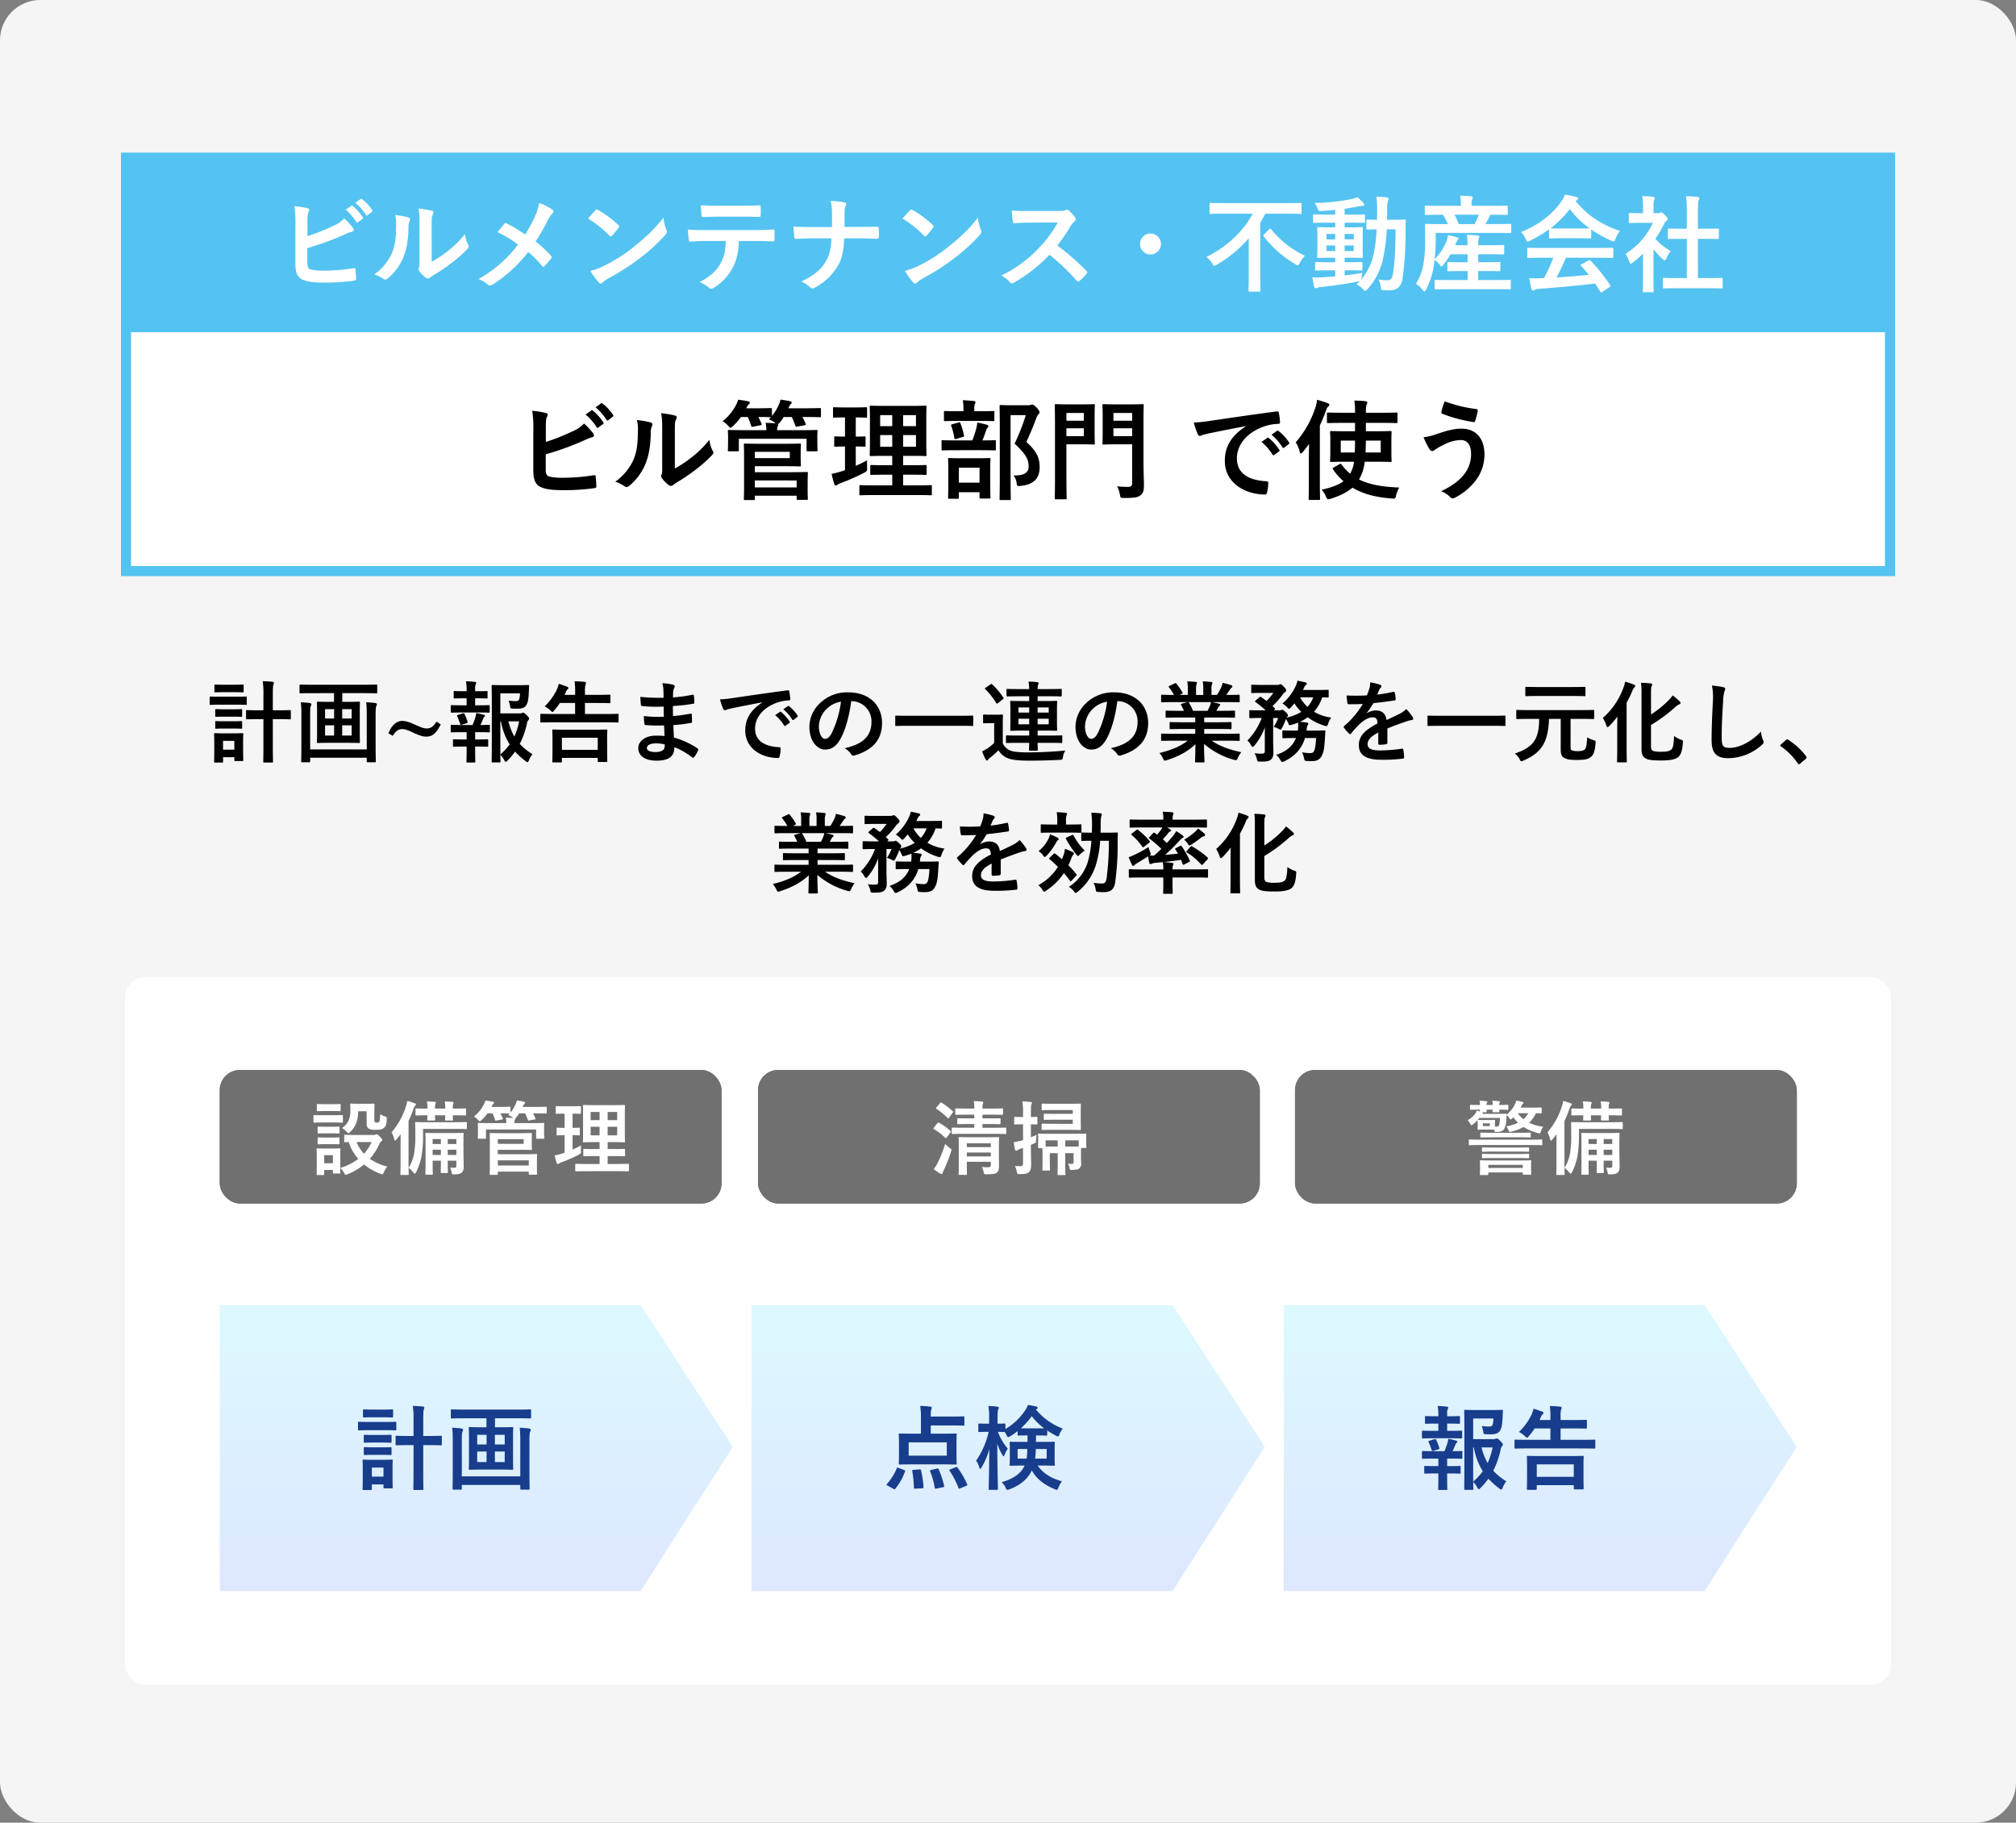 <svg xmlns="http://www.w3.org/2000/svg" xmlns:xlink="http://www.w3.org/1999/xlink" width="1000" height="904.237" viewBox="0 0 1000 904.237">
  <rect x="0" y="0" width="1000" height="904.237" fill="#808080" stroke="none"/>
  <defs>
    <linearGradient id="linear-gradient" x1="0.5" x2="0.5" y2="1" gradientUnits="objectBoundingBox">
      <stop offset="0" stop-color="#ddf9ff"/>
      <stop offset="1" stop-color="#dde7ff"/>
    </linearGradient>
  </defs>
  <g id="グループ_193" data-name="グループ 193" transform="translate(-1763 -15649.188)">
    <rect id="長方形_1404" data-name="長方形 1404" width="1000" height="904.237" rx="20" transform="translate(1763 15649.188)" fill="#f5f5f5"/>
    <path id="パス_131" data-name="パス 131" d="M-382.976-22.44h-2.464c-4,0-5.368-.088-5.632-.088-.484,0-.528.044-.528.528v3.564c0,.44.044.484.528.484.264,0,1.628-.088,5.632-.088h2.464V-4.708c0,4.928-.088,7.436-.088,7.656,0,.484.044.528.44.528h3.96c.4,0,.44-.044.44-.528,0-.22-.088-2.728-.088-7.7V-18.04h2.816c4,0,5.368.088,5.588.088.484,0,.528-.044.528-.484V-22c0-.484-.044-.528-.528-.528-.22,0-1.584.088-5.588.088h-2.816v-7.876c0-3.256.088-4.356.308-4.884a3.675,3.675,0,0,0,.22-.88c0-.22-.264-.44-.7-.484-1.452-.176-3.168-.264-4.84-.308a41.03,41.03,0,0,1,.352,6.644ZM-393.052-7.216c0-2.068.088-3.124.088-3.388,0-.44-.044-.484-.484-.484-.308,0-1.232.088-4.048.088h-5.412c-2.816,0-3.74-.088-4-.088-.484,0-.528.044-.528.484,0,.308.088,1.364.088,4.136v2.9c0,5.324-.088,6.336-.088,6.6,0,.44.044.484.528.484h3.432c.44,0,.484-.044.484-.484V.836h5.588V2.244c0,.44.044.484.484.484h3.476c.44,0,.484-.044.484-.484,0-.264-.088-1.232-.088-6.336Zm-4.356-.044V-2.9H-403V-7.26Zm-7.084-21.912c-3.344,0-4.444-.088-4.664-.088-.44,0-.484.044-.484.484v3.124c0,.484.044.528.484.528.22,0,1.32-.088,4.664-.088h8.1c3.344,0,4.444.088,4.708.088.4,0,.44-.044.44-.528v-3.124c0-.44-.044-.484-.44-.484-.264,0-1.364.088-4.708.088Zm1.716-5.94c-2.86,0-3.74-.088-4-.088-.44,0-.484.044-.484.484v2.9c0,.44.044.484.484.484.264,0,1.144-.088,4-.088h5.5c2.816,0,3.7.088,3.96.088.484,0,.528-.044.528-.484v-2.9c0-.44-.044-.484-.528-.484-.264,0-1.144.088-3.96.088Zm.132,12.188c-2.684,0-3.476-.088-3.74-.088-.44,0-.484.044-.484.484v2.86c0,.44.044.484.484.484.264,0,1.056-.088,3.74-.088h4.884c2.64,0,3.432.088,3.7.088.484,0,.528-.044.528-.484v-2.86c0-.44-.044-.484-.528-.484-.264,0-1.056.088-3.7.088Zm0,5.94c-2.684,0-3.476-.088-3.74-.088-.44,0-.484.044-.484.484v2.816c0,.44.044.484.484.484.264,0,1.056-.088,3.74-.088h4.884c2.64,0,3.432.088,3.7.088.484,0,.528-.044.528-.484v-2.816c0-.44-.044-.484-.528-.484-.264,0-1.056.088-3.7.088Zm54.692-13.948v4.312h-2.464c-3.916,0-5.236-.088-5.544-.088-.44,0-.484.044-.484.528,0,.264.088,1.628.088,4.752v9.988c0,3.08-.088,4.488-.088,4.752,0,.44.044.484.484.484.308,0,1.628-.088,5.544-.088h9.24c3.96,0,5.28.088,5.544.088.484,0,.528-.044.528-.484,0-.264-.088-1.672-.088-4.752v-9.988c0-3.124.088-4.488.088-4.752,0-.484-.044-.528-.528-.528-.264,0-1.584.088-5.544.088h-2.684v-4.312H-332.6c4,0,5.324.088,5.588.088.44,0,.484-.044.484-.44v-3.388c0-.484-.044-.528-.484-.528-.264,0-1.584.088-5.588.088H-359c-3.96,0-5.324-.088-5.588-.088-.44,0-.484.044-.484.528v3.388c0,.4.044.44.484.44.264,0,1.628-.088,5.588-.088ZM-339.2-9.9H-343.9v-5.06h4.708Zm-13.2,0v-5.06h4.488V-9.9Zm13.2-13.112v4.664H-343.9v-4.664Zm-13.2,4.664v-4.664h4.488v4.664Zm20.68,15.312h-28.072V-19.888c0-2.684.044-4.136.308-4.576a1.918,1.918,0,0,0,.308-.924c0-.352-.308-.572-.836-.66-1.408-.176-2.684-.264-4.4-.352a50.727,50.727,0,0,1,.264,6.2V-5.808c0,5.544-.088,8.36-.088,8.668,0,.44.044.484.484.484h3.476c.44,0,.484-.044.484-.484V1.1h28.072V2.86c0,.44.044.484.484.484h3.52c.44,0,.484-.044.484-.484,0-.264-.088-3.168-.088-8.756V-19.932c0-2.9.088-4.224.352-4.62a1.449,1.449,0,0,0,.264-.836c0-.4-.308-.572-.836-.66-1.408-.176-2.772-.264-4.444-.352a58.294,58.294,0,0,1,.264,6.424Zm34.584-13.772c-1.5,2.42-2.86,3.388-4.884,3.388-1.364,0-2.64-.484-5.9-1.936-3.124-1.408-4.708-1.8-6.2-1.8-2.772,0-5.148,1.98-6.864,6.116l2.156,1.276c1.408-2.332,2.9-3.344,4.62-3.344,1.364,0,2.64.4,5.588,1.8,3.3,1.54,4.84,1.936,6.556,1.936,2.772,0,4.884-1.628,7.04-6.072Zm31.68-4.092v-9.944h9.724a10.125,10.125,0,0,1-.308,2.728c-.264.88-.7,1.144-1.848,1.144a24.867,24.867,0,0,1-3.432-.264,15.97,15.97,0,0,1,.7,2.816c.176,1.056.22,1.056,1.232,1.144.792.044,1.584.044,2.332.044,2.728,0,3.96-.616,4.8-2.332.572-1.188.792-2.948.968-6.6.044-.748.044-1.408.132-2.244.044-.44-.132-.572-.572-.572-.264,0-1.452.088-4.972.088h-7.084c-3.476,0-5.192-.088-5.456-.088-.484,0-.528.044-.528.484,0,.308.088,3.3.088,9.328V-6.2c0,5.984-.088,8.888-.088,9.2,0,.4.044.44.528.44h3.388c.44,0,.484-.044.484-.44,0-.176-.044-1.32-.088-3.388a11.01,11.01,0,0,1,1.892,2.6c.352.616.528.924.792.924.22,0,.44-.22.88-.616a38.516,38.516,0,0,0,3.74-4.444,39.331,39.331,0,0,0,5.28,4.752c.44.308.7.484.88.484.264,0,.44-.308.748-.968A10.1,10.1,0,0,1-249.524-.66a29.252,29.252,0,0,1-6.292-5.1,40.579,40.579,0,0,0,3.564-10.164A3.114,3.114,0,0,1-251.5-17.6a1.061,1.061,0,0,0,.308-.748c0-.308-.176-.616-1.232-1.716-1.056-1.056-1.408-1.188-1.672-1.188a1.146,1.146,0,0,0-.66.176,2.437,2.437,0,0,1-1.232.176Zm0,3.96h.308A32.2,32.2,0,0,0-260.832-5.5a30.09,30.09,0,0,1-4.62,4.972Zm9.328,0A35.122,35.122,0,0,1-258.5-9.416a28.858,28.858,0,0,1-2.948-7.524Zm-27.5,8.976c-3.432,0-4.576-.088-4.84-.088-.44,0-.484.044-.484.484V-4.84c0,.44.044.484.484.484.264,0,1.408-.088,4.84-.088h1.452v2.86c0,2.948-.088,4.312-.088,4.576,0,.44.044.484.484.484h3.432c.44,0,.484-.044.484-.484,0-.22-.088-1.628-.088-4.576v-2.86h1.188c3.432,0,4.532.088,4.8.088.44,0,.484-.044.484-.484V-7.568c0-.44-.044-.484-.484-.484-.264,0-1.364.088-4.8.088h-1.188v-3.608h1.628c3.74,0,4.928.088,5.192.088.44,0,.484-.044.484-.528V-14.74c0-.44-.044-.484-.484-.484-.264,0-1.32.088-4.224.088.572-1.144.924-1.98,1.408-3.212a2.347,2.347,0,0,1,.572-.836.671.671,0,0,0,.308-.528c0-.22-.176-.352-.616-.484a32.36,32.36,0,0,0-3.7-.88,15.112,15.112,0,0,1-.44,2.068c-.4,1.276-.88,2.6-1.408,3.872h-5.192c-3.7,0-4.928-.088-5.148-.088-.44,0-.484.044-.484.484v2.728c0,.484.044.528.484.528.22,0,1.452-.088,5.148-.088h2.244v3.608Zm-.748-16.94c-3.7,0-4.928-.088-5.148-.088-.484,0-.528.044-.528.528v2.728c0,.44.044.484.528.484.22,0,1.452-.088,5.148-.088h7.92c3.784,0,4.972.088,5.236.088.44,0,.484-.044.484-.484v-2.728c0-.484-.044-.528-.484-.528-.264,0-1.452.088-5.236.088h-1.5V-28.38h.968c3.388,0,4.488.088,4.752.088.4,0,.44-.044.44-.484v-2.772c0-.4-.044-.44-.44-.44-.264,0-1.364.088-4.752.088h-.968v-1.188a4.834,4.834,0,0,1,.264-2.2,1.7,1.7,0,0,0,.264-.792c0-.22-.22-.4-.7-.44a40.506,40.506,0,0,0-4.356-.308,27.988,27.988,0,0,1,.308,4.84v.088h-1.188c-3.388,0-4.488-.088-4.752-.088-.44,0-.484.044-.484.44v2.772c0,.44.044.484.484.484.264,0,1.364-.088,4.752-.088h1.188V-24.9Zm2.2,8.888c.572-.176.572-.308.44-.748a22.3,22.3,0,0,0-1.5-3.828c-.176-.352-.308-.44-.792-.308l-2.42.748c-.528.176-.616.22-.4.7a25.754,25.754,0,0,1,1.408,3.74c.088.308.264.484.484.484a2.27,2.27,0,0,0,.484-.088Zm46.728,19.448c.484,0,.528-.044.528-.484V1.188h17.776V2.772c0,.4.044.44.484.44h3.784c.44,0,.484-.044.484-.44,0-.264-.088-1.364-.088-7.26V-8.272c0-2.684.088-3.872.088-4.136,0-.44-.044-.484-.484-.484-.308,0-1.8.088-6.072.088h-14.212c-4.224,0-5.764-.088-6.028-.088-.44,0-.484.044-.484.484,0,.308.088,1.452.088,4.8v3.3c0,5.9-.088,7-.088,7.26,0,.44.044.484.484.484Zm.528-12.232h17.776v5.984h-17.776Zm22.044-7.656c3.916,0,5.28.088,5.544.088.484,0,.528-.044.528-.484V-20.2c0-.44-.044-.484-.528-.484-.264,0-1.628.088-5.544.088h-10.6v-5.456h6.2c4.224,0,5.72.088,5.984.088.4,0,.44-.044.44-.484V-29.7c0-.44-.044-.484-.44-.484-.264,0-1.76.088-5.984.088h-6.2v-1.76a11.723,11.723,0,0,1,.264-3.3,2.484,2.484,0,0,0,.264-.88c0-.264-.264-.44-.7-.484-1.452-.176-3.3-.264-4.972-.308a37.808,37.808,0,0,1,.264,5.676V-30.1H-233.6c.264-.484.484-1.012.7-1.5a2.764,2.764,0,0,1,.748-1.188c.264-.22.484-.44.484-.7,0-.308-.308-.528-.924-.748-1.056-.4-2.508-.924-3.872-1.32a16.653,16.653,0,0,1-1.1,3.124,28.735,28.735,0,0,1-5.9,8.052,13.752,13.752,0,0,1,2.86,2.024c.484.484.748.748,1.012.748.22,0,.484-.308.924-.836a32.291,32.291,0,0,0,2.728-3.608h7.568v5.456h-11.22c-3.916,0-5.28-.088-5.544-.088-.44,0-.484.044-.484.484v3.344c0,.44.044.484.484.484.264,0,1.628-.088,5.544-.088Zm28.864,6.776c-2.068-.176-3.124-.176-4.224-.176-5.324,0-8.8,2.684-8.8,6.248,0,3.652,3.256,6.16,8.976,6.16,6.028,0,8.888-1.936,8.932-6.688A34.913,34.913,0,0,1-170.368.88a.675.675,0,0,0,.484.22.646.646,0,0,0,.572-.352,13.236,13.236,0,0,0,1.936-3.256c.132-.528.132-.66-.308-1.056a39.231,39.231,0,0,0-11.66-5.324c-.132-2.024-.22-4.18-.308-6.2a79.691,79.691,0,0,0,8.624-1.056c.484-.044.66-.176.66-.616,0-1.32-.088-2.772-.132-3.608-.044-.4-.176-.484-.7-.352-3.168.484-5.28.924-8.624,1.144,0-1.584-.044-3.212-.044-4.972A90.011,90.011,0,0,0-169.708-25.7c.352-.044.484-.132.484-.7a23.507,23.507,0,0,0-.22-3.212c-.044-.528-.22-.66-.748-.528a74.039,74.039,0,0,1-9.636,1.32c.044-1.32.044-1.936.088-2.816a5.655,5.655,0,0,1,.66-2.112.9.9,0,0,0-.484-1.32,25.5,25.5,0,0,0-5.544-.792,12.657,12.657,0,0,1,.528,2.948c.044,1.5.088,2.64.088,4.268a100.6,100.6,0,0,1-11.528-.44c.088,1.8.176,2.86.308,3.96.044.44.264.616.748.616a72.41,72.41,0,0,0,10.516.22c.044,1.672.044,3.388.088,5.06a61.908,61.908,0,0,1-9.9-.352A26.26,26.26,0,0,0-194-15.84c.044.572.22.748.7.748a77.91,77.91,0,0,0,9.064.176C-184.184-13.42-184.1-11.616-184.008-9.68Zm.088,4.18a4.223,4.223,0,0,1-.484,2.464c-.616.792-2.244,1.32-4,1.32-3.036,0-4.356-.836-4.356-1.98,0-1.408,1.54-2.332,4.752-2.332A18.977,18.977,0,0,1-183.92-5.5Zm48.4-20.812c-5.324,3.476-8.448,7.7-8.448,13.948,0,9.152,8.492,13.6,16.236,13.6.528,0,.7-.264.836-.924a15.652,15.652,0,0,0,.484-3.784c0-.484-.264-.66-.968-.66-7.656-.484-11.7-3.564-11.7-9.24,0-5.28,3.74-10.428,11.22-12.98a19.632,19.632,0,0,1,5.368-.968c.572,0,.836-.132.836-.66a25.137,25.137,0,0,0-.484-3.872c-.044-.308-.264-.572-.924-.484-11.352,1.5-21.032,2.948-26.444,3.74a60.7,60.7,0,0,1-7,.748A30.661,30.661,0,0,0-154.88-23.1a1.029,1.029,0,0,0,.836.66,2.569,2.569,0,0,0,.968-.352c.66-.22,1.1-.308,2.772-.7,4.708-.968,9.416-1.892,14.784-2.9Zm6.38,6.292a21.832,21.832,0,0,1,4.444,5.1.46.46,0,0,0,.748.132l1.848-1.364a.444.444,0,0,0,.132-.7,20.251,20.251,0,0,0-4.18-4.708c-.264-.22-.44-.264-.66-.088Zm4.048-2.9a20.815,20.815,0,0,1,4.4,5.06.451.451,0,0,0,.748.132l1.76-1.364a.509.509,0,0,0,.132-.792,18.375,18.375,0,0,0-4.18-4.532c-.264-.22-.4-.264-.66-.088Zm33.88-4.048a9.994,9.994,0,0,1,9.856,10.208c0,8.316-5.852,11.4-13.288,13.156a9.332,9.332,0,0,1,3.08,2.772c.572.88.968,1.056,1.892.792C-80.74-2.728-76.12-7.876-76.12-16.06c0-8.756-6.2-15.268-16.764-15.268a19.255,19.255,0,0,0-14.3,5.632,16.211,16.211,0,0,0-4.972,11.44c0,7.172,3.916,11.308,7.788,11.308,3.3,0,5.588-1.76,7.48-5.06,2.64-4.62,4.488-11.484,5.5-18.964Zm-5.28.264a50.272,50.272,0,0,1-4.664,15.752c-1.188,2.112-2.156,2.684-3.3,2.684-1.364,0-2.992-2.244-2.992-6.292a12.67,12.67,0,0,1,3.432-8.14A13.252,13.252,0,0,1-96.492-26.708ZM-36.96-14.74c3.96,0,5.324.088,5.588.088.44,0,.484-.044.484-.44V-19.36c0-.4-.044-.44-.484-.44-.264,0-1.628.088-5.588.088H-63.492c-3.96,0-5.324-.088-5.588-.088-.44,0-.484.044-.484.44v4.268c0,.4.044.44.484.44.264,0,1.628-.088,5.588-.088ZM-3.124-6.292C-3.168-4-3.212-3.08-3.212-2.86c0,.4.088.484.484.484H.66c.4,0,.484-.088.484-.484,0-.22-.088-1.144-.088-3.432H6.732c4.312,0,5.808.088,6.072.088.44,0,.484-.044.484-.484V-9.5c0-.44-.044-.484-.484-.484-.264,0-1.76.088-6.072.088H1.056v-2.464H4.488c4.048,0,5.456.088,5.764.088.44,0,.484-.044.484-.484,0-.264-.088-1.364-.088-3.96v-5.9c0-2.6.088-3.7.088-3.96,0-.484-.044-.528-.484-.528-.308,0-1.716.088-5.764.088H1.056v-2.376H6.512c4.268,0,5.764.088,6.028.088.44,0,.484-.044.484-.484V-32.56c0-.44-.044-.484-.484-.484-.264,0-1.76.088-6.028.088H1.056a5.589,5.589,0,0,1,.264-2.156,2.374,2.374,0,0,0,.264-.792c0-.264-.264-.44-.7-.484a34.584,34.584,0,0,0-4.356-.264,25.717,25.717,0,0,1,.352,3.7h-4.8c-4.268,0-5.72-.088-5.984-.088-.44,0-.484.044-.484.484v2.772c0,.44.044.484.484.484.264,0,1.716-.088,5.984-.088h4.8v2.376H-6.292c-4.048,0-5.5-.088-5.808-.088-.4,0-.44.044-.44.528,0,.264.088,1.364.088,3.96v5.9c0,2.6-.088,3.7-.088,3.96,0,.44.044.484.44.484.308,0,1.76-.088,5.808-.088h3.168V-9.9H-8.1c-4.268,0-5.764-.088-6.028-.088-.484,0-.528.044-.528.484v2.816c0,.44.044.484.528.484.264,0,1.76-.088,6.028-.088Zm9.68-9.2h-5.5V-18.26h5.5Zm-15,0V-18.26h5.324v2.772Zm15-8.36V-21.3h-5.5v-2.552Zm-15,2.552v-2.552h5.324V-21.3Zm-7.788,5.72c0-2.728.088-4,.088-4.268,0-.44-.044-.484-.484-.484-.22,0-.924.088-3.212.088h-2.508c-2.288,0-2.9-.088-3.124-.088-.484,0-.528.044-.528.484V-16.5c0,.484.044.528.528.528.22,0,.836-.088,3.124-.088H-20.5v9.812a24.023,24.023,0,0,1-3.388,2.772,23.041,23.041,0,0,1-2.6,1.408,34.365,34.365,0,0,0,1.716,3.916c.176.308.4.616.66.616a.732.732,0,0,0,.616-.44,3.927,3.927,0,0,1,.968-.924,49.06,49.06,0,0,0,4.18-3.7,9.368,9.368,0,0,0,4.664,3.96c2.112.88,5.764,1.188,10.3,1.188,4.444,0,9.724-.088,15.4-.4,1.408-.088,1.364-.088,1.628-1.5a6.834,6.834,0,0,1,1.188-3.124c-6.556.66-13.244.924-18.92.924-3.828,0-6.82-.264-8.316-.88a6.831,6.831,0,0,1-3.828-3.608ZM-24.684-33.66c-.528.308-.572.44-.22.748a34.217,34.217,0,0,1,5.412,6.864c.132.22.264.308.4.308A.968.968,0,0,0-18.568-26l2.376-1.936c.44-.352.484-.44.264-.792a35.216,35.216,0,0,0-5.544-6.556c-.308-.264-.44-.264-.924.044Zm65.472,6.688a9.994,9.994,0,0,1,9.856,10.208c0,8.316-5.852,11.4-13.288,13.156a9.332,9.332,0,0,1,3.08,2.772c.572.88.968,1.056,1.892.792C51.26-2.728,55.88-7.876,55.88-16.06c0-8.756-6.2-15.268-16.764-15.268a19.255,19.255,0,0,0-14.3,5.632,16.211,16.211,0,0,0-4.972,11.44c0,7.172,3.916,11.308,7.788,11.308,3.3,0,5.588-1.76,7.48-5.06,2.64-4.62,4.488-11.484,5.5-18.964Zm-5.28.264a50.272,50.272,0,0,1-4.664,15.752c-1.188,2.112-2.156,2.684-3.3,2.684-1.364,0-2.992-2.244-2.992-6.292a12.67,12.67,0,0,1,3.432-8.14A13.252,13.252,0,0,1,35.508-26.708Zm40,19.36c-3.7,2.86-8.184,4.664-14.036,6.116a10.5,10.5,0,0,1,1.76,2.64c.4.836.572,1.144.968,1.144a3.376,3.376,0,0,0,1.012-.264C71.06.4,75.636-2.068,79.332-5.588c-.044,5.236-.176,7.788-.176,8.536,0,.44.044.484.44.484h3.74c.44,0,.484-.044.484-.484,0-.748-.22-3.476-.22-8.712A38.417,38.417,0,0,0,98.384,2.112a4.708,4.708,0,0,0,1.012.22c.44,0,.616-.308.968-1.144a12.481,12.481,0,0,1,1.716-2.816c-6.336-1.408-10.956-3.124-14.652-5.72H95.26c3.96,0,5.28.088,5.544.088.44,0,.484-.044.484-.484v-2.6c0-.484-.044-.528-.484-.528-.264,0-1.584.088-5.544.088H83.688v-2.376h7c4.312,0,5.808.088,6.072.088.44,0,.484-.044.484-.484V-16.06c0-.484-.044-.528-.484-.528-.264,0-1.76.088-6.072.088h-7v-2.332h8.888c4.224,0,5.632.088,5.9.088.44,0,.484-.044.484-.44v-2.6c0-.44-.044-.484-.484-.484-.264,0-1.672.088-5.9.088h-2.86l.792-1.408a3.067,3.067,0,0,1,.616-.924.764.764,0,0,0,.484-.66c0-.264-.22-.44-.572-.528-1.32-.352-2.332-.572-3.476-.792h7.7c3.96,0,5.28.088,5.544.088.44,0,.484-.044.484-.484v-2.728c0-.484-.044-.528-.484-.528-.264,0-1.584.088-5.544.088h-.616c.616-.88,1.232-1.76,1.8-2.684a4.435,4.435,0,0,1,.748-.836.907.907,0,0,0,.44-.748c0-.22-.176-.44-.572-.572A36.876,36.876,0,0,0,92.8-36.036a8.407,8.407,0,0,1-.748,2.376,32.624,32.624,0,0,1-2.024,3.608H87.3v-2.9a6.873,6.873,0,0,1,.264-2.42,2.071,2.071,0,0,0,.176-.7c0-.22-.176-.352-.572-.4a42.336,42.336,0,0,0-4.224-.308,17.455,17.455,0,0,1,.264,3.872v2.86H79.64v-2.9a6.872,6.872,0,0,1,.264-2.42,2.313,2.313,0,0,0,.176-.748q0-.33-.528-.4c-1.188-.132-2.9-.22-4.268-.264a17.245,17.245,0,0,1,.264,3.828v2.9H71.456l1.056-.528c.572-.308.572-.352.352-.748A26.269,26.269,0,0,0,69.916-35.6c-.264-.352-.4-.4-.836-.176l-2.552,1.188c-.528.264-.616.44-.352.748a20.9,20.9,0,0,1,2.508,3.784h-.308c-3.96,0-5.28-.088-5.544-.088-.484,0-.528.044-.528.528v2.728c0,.44.044.484.528.484.264,0,1.584-.088,5.544-.088h7.04l-2.86.792c-.572.176-.528.352-.308.748.484.836.924,1.716,1.408,2.772H70.972c-4.224,0-5.632-.088-5.9-.088-.484,0-.528.044-.528.484v2.6c0,.4.044.44.528.44.264,0,1.672-.088,5.9-.088h8.272V-16.5h-6.2c-4.268,0-5.808-.088-6.072-.088-.44,0-.44.044-.44.528v2.508c0,.44,0,.484.44.484.264,0,1.8-.088,6.072-.088h6.2v2.376H68.376c-3.96,0-5.28-.088-5.544-.088-.484,0-.528.044-.528.528v2.6c0,.44.044.484.528.484.264,0,1.584-.088,5.544-.088Zm2.64-14.828a27.6,27.6,0,0,0-1.98-3.96c-.132-.176-.22-.308-.352-.352h11.22a8.059,8.059,0,0,1-.484,1.76c-.44,1.056-.792,1.8-1.188,2.552ZM139.216-8.668c-.22,3.124-.484,5.5-1.1,6.556-.44.748-1.012.924-2.112.924a22.56,22.56,0,0,1-3.784-.4,12.85,12.85,0,0,1,.968,2.772c.308,1.452.308,1.452,1.54,1.54.924.044,1.76.044,2.508.044,2.86,0,4.136-1.188,4.928-2.992.968-1.892,1.188-4.664,1.452-8.976l.176-2.684c0-.44-.088-.572-.528-.572-.264,0-1.628.088-5.588.088H134.42l.132-.792a3.832,3.832,0,0,1,.4-1.8,1.4,1.4,0,0,0,.352-.88q0-.4-.792-.528c-1.056-.132-2.2-.264-3.344-.352a22.717,22.717,0,0,0,3.872-2.244,28.177,28.177,0,0,0,8.272,4.18c1.32.352,1.32.352,1.848-.968a11.774,11.774,0,0,1,1.5-3.08,21.808,21.808,0,0,1-8.492-2.9,20.128,20.128,0,0,0,4.048-7.128c1.8.044,2.508.088,2.728.088.44,0,.484-.044.484-.484v-2.86c0-.44-.044-.484-.484-.484-.264,0-1.364.088-4.8.088h-7.48c.22-.4.4-.836.616-1.276a3.7,3.7,0,0,1,.88-1.232.828.828,0,0,0,.44-.66c0-.308-.22-.484-.616-.572-1.1-.264-2.772-.66-4.048-.88a10.984,10.984,0,0,1-.968,2.86,25.256,25.256,0,0,1-6.468,8.492A9.578,9.578,0,0,1,125-23.76c.308.4.528.572.748.572.264,0,.484-.176.836-.572l1.848-2.112a22.215,22.215,0,0,0,3.432,4.224,24.908,24.908,0,0,1-7.392,2.86,1.028,1.028,0,0,1,.308-.308c.352-.308.44-.484.44-.792,0-.4-.22-.836-1.276-1.8-.836-.792-1.276-1.012-1.54-1.012a1.218,1.218,0,0,0-.572.132A1.479,1.479,0,0,1,121-22.4h-2.772l.264-.22c.484-.4.484-.528.176-.836-.4-.352-.748-.748-1.1-1.1A38.09,38.09,0,0,0,122.5-30.1a7.376,7.376,0,0,1,1.232-1.32,1.057,1.057,0,0,0,.616-.836c0-.44-.176-.836-1.188-1.892-.924-.968-1.32-1.232-1.672-1.232a1.632,1.632,0,0,0-.616.176,2.043,2.043,0,0,1-.88.176h-7.612c-3.476,0-4.62-.088-4.884-.088-.44,0-.484.044-.484.484v3.168c0,.44.044.484.484.484.264,0,1.408-.088,4.884-.088h5.632a33.219,33.219,0,0,1-3.388,4l-2.64-1.892c-.4-.264-.528-.264-.968.132l-1.8,1.54c-.22.22-.352.308-.352.44,0,.088.132.22.308.352a51.292,51.292,0,0,1,4.972,4.092h-2.42c-3.7,0-4.928-.088-5.192-.088-.44,0-.484.044-.484.528v2.9c0,.484.044.528.484.528.264,0,1.5-.088,5.192-.088h.484a31.851,31.851,0,0,1-7.084,11.176,8.394,8.394,0,0,1,1.8,2.332c.308.572.528.836.792.836s.528-.264.924-.7a29.74,29.74,0,0,0,5.148-9.064c-.044,1.364-.044,2.728-.044,4.092V-2.2c0,.924-.308,1.276-1.54,1.276a26.394,26.394,0,0,1-3.608-.22,7.883,7.883,0,0,1,1.188,2.816c.308,1.32.308,1.364,1.628,1.364,3.3,0,4.4-.264,5.192-.88,1.144-.968,1.408-1.936,1.408-3.784,0-1.76-.132-3.564-.132-5.544v-11.44h2.508a23.152,23.152,0,0,1-2.244,4.4,11.931,11.931,0,0,1,2.6,1.056,2.124,2.124,0,0,0,.792.352c.22,0,.352-.264.748-.924a24.494,24.494,0,0,0,1.936-4.4,13.948,13.948,0,0,1,1.188,2.156c.4,1.012.44,1.056,1.452.792a30.661,30.661,0,0,0,3.388-1.144,19.811,19.811,0,0,1,.044,2.244c-.044.616-.088,1.188-.176,1.716h-1.672c-3.916,0-5.192-.088-5.456-.088-.484,0-.528.044-.528.528v2.86c0,.44.044.484.528.484.264,0,1.54-.088,5.456-.088h.748c-1.672,4.268-5.148,6.82-9.812,8.36A8.887,8.887,0,0,1,121.44,2.2c.44.748.616,1.012.968,1.012a3.513,3.513,0,0,0,1.056-.352C128.7.308,132.088-3.388,133.672-8.668Zm-1.452-20.2a13.587,13.587,0,0,1-2.86,4.752,18.047,18.047,0,0,1-3.652-4.752ZM174.548-13.42c3.74-1.54,6.6-2.508,9.46-3.52a14.071,14.071,0,0,1,2.684-.66c.44-.088.66-.264.66-.616a1.74,1.74,0,0,0-.352-.968,27.1,27.1,0,0,0-3.08-3.872,13.232,13.232,0,0,1-3.344,2.376c-2.244,1.144-4.752,2.288-6.468,3.08-.44-3.432-2.464-4.752-5.368-4.752a8.755,8.755,0,0,0-4.4,1.364l-.044-.088a45.406,45.406,0,0,0,3.3-4.884c3.212-.352,7-.836,10.3-1.32.616-.088.792-.264.748-.7a14.835,14.835,0,0,0-.44-3.168c-.088-.4-.22-.528-.7-.44a70.782,70.782,0,0,1-8.008,1.364c.528-1.188.748-1.76,1.012-2.376a3.427,3.427,0,0,1,.748-1.056.85.85,0,0,0,.308-.66.79.79,0,0,0-.528-.748,27.783,27.783,0,0,0-5.016-1.232,10.711,10.711,0,0,1-.308,2.684,33.9,33.9,0,0,1-1.32,3.784,97.053,97.053,0,0,1-10.12.044c.132,1.32.308,2.948.44,3.652.088.484.22.7.616.7,2.6,0,4.972-.044,7.04-.132a44.963,44.963,0,0,1-9.2,10.912c-.22.176-.308.308-.308.484a.716.716,0,0,0,.176.4,20.93,20.93,0,0,0,2.508,2.9.877.877,0,0,0,.484.308c.176,0,.308-.132.528-.4a59.3,59.3,0,0,1,4.4-4.8c2.024-1.76,4-3.08,6.072-3.168,1.98-.088,2.508.792,2.64,3.036-6.644,3.432-9.284,6.512-9.284,10.736,0,5.1,3.828,7.26,11.044,7.26a78.261,78.261,0,0,0,10.912-.572c.352,0,.528-.308.484-.836a19.691,19.691,0,0,0-.4-3.608c-.044-.4-.22-.528-.616-.484a75.2,75.2,0,0,1-10.956.88c-4.62,0-6.116-1.188-6.116-3.036,0-2.112,1.408-3.828,5.324-5.852-.044,1.584-.044,3.784-.044,5.368,0,.44.176.7.572.7a23.8,23.8,0,0,0,3.124-.22c.572-.088.836-.308.836-.792Zm52.492-1.32c3.96,0,5.324.088,5.588.088.44,0,.484-.044.484-.44V-19.36c0-.4-.044-.44-.484-.44-.264,0-1.628.088-5.588.088H200.508c-3.96,0-5.324-.088-5.588-.088-.44,0-.484.044-.484.44v4.268c0,.4.044.44.484.44.264,0,1.628-.088,5.588-.088Zm22.792-3.432c-.044,10.208-2.9,14.036-12.056,17.2a9.137,9.137,0,0,1,2.332,2.728c.4.792.572,1.1.924,1.1a3.026,3.026,0,0,0,1.012-.352c8.448-3.7,12.276-8.4,12.672-20.68h5.808v15c0,2.772.528,3.7,1.76,4.356,1.364.792,2.948,1.012,6.336,1.012,3.916,0,5.544-.352,6.952-1.54,1.232-1.012,1.892-2.684,2.244-6.732.088-1.144.088-1.188-1.012-1.54a17.588,17.588,0,0,1-3.168-1.364c-.176,3.7-.484,5.236-1.144,5.94-.748.7-1.936.88-3.52.88a8.028,8.028,0,0,1-2.816-.352c-.616-.264-.748-.616-.748-2.156V-18.172h5.632c3.96,0,5.324.088,5.588.088.44,0,.484-.044.484-.484v-3.564c0-.44-.044-.484-.484-.484-.264,0-1.628.088-5.588.088H244.508c-3.96,0-5.28-.088-5.544-.088-.44,0-.484.044-.484.484v3.564c0,.44.044.484.484.484.264,0,1.584-.088,5.544-.088ZM266.2-29.524c4.312,0,5.808.088,6.072.088.484,0,.528-.044.528-.484v-3.652c0-.44-.044-.484-.528-.484-.264,0-1.76.088-6.072.088H249.568c-4.312,0-5.852-.088-6.116-.088-.44,0-.484.044-.484.484v3.652c0,.44.044.484.484.484.264,0,1.8-.088,6.116-.088Zm39.116,14.388a76.4,76.4,0,0,0,11.616-8.536,9.092,9.092,0,0,1,2.288-1.672c.44-.132.748-.4.748-.7s-.132-.528-.484-.88a38.357,38.357,0,0,0-3.432-2.9,17.149,17.149,0,0,1-2.6,2.992,48.529,48.529,0,0,1-8.14,6.468v-11c0-1.892.088-2.6.308-2.992a1.708,1.708,0,0,0,.264-.836c0-.352-.264-.528-.836-.572-1.54-.176-2.948-.264-4.708-.308a30.739,30.739,0,0,1,.264,5.1V-3.212c0,2.948.88,4.092,2.332,4.8,1.408.7,3.52.88,7.656.88,3.872,0,6.512-.484,7.964-1.5,1.5-1.1,2.244-2.992,2.552-7.3.088-1.144.132-1.144-.968-1.54a13.813,13.813,0,0,1-3.388-1.8c-.176,4.18-.572,6.072-1.32,6.688-.968.836-2.288,1.1-4.532,1.1a15.614,15.614,0,0,1-4.356-.308c-.968-.352-1.232-.924-1.232-2.508ZM288.552-3.74c0,4.268-.088,6.38-.088,6.688,0,.4.044.44.528.44h3.828c.44,0,.484-.044.484-.44,0-.264-.088-2.42-.088-6.688V-26.224a51.889,51.889,0,0,0,2.772-5.676,4.546,4.546,0,0,1,1.1-1.892.92.92,0,0,0,.4-.748c0-.308-.176-.44-.748-.66a30.337,30.337,0,0,0-4.268-1.408,16.2,16.2,0,0,1-.88,3.08,36.3,36.3,0,0,1-10.164,14.872,16.869,16.869,0,0,1,1.672,3.608c.22.66.4.968.66.968s.528-.264.968-.66a47.809,47.809,0,0,0,3.916-4.576c-.044,1.936-.088,3.96-.088,5.632Zm46.992-30.976a29.253,29.253,0,0,1,.44,8.052c-.22,5.28-.616,11.616-.616,19.008,0,6.732,2.64,8.976,8.272,8.976a25.138,25.138,0,0,0,16.676-6.6c.7-.616.88-.968.88-1.364a2.892,2.892,0,0,0-.352-1.056,15.3,15.3,0,0,1-1.012-4.18c-5.368,5.72-11.484,8.1-15.4,8.1-3.52,0-4.048-1.012-4.048-5.456,0-5.764.22-10.252.66-17.028a26.373,26.373,0,0,1,.616-5.368,4.269,4.269,0,0,0,.44-1.452c0-.44-.308-.66-1.056-.836A45.507,45.507,0,0,0,335.544-34.716Zm34.188,29.26c-.22.264-.308.4-.308.528s.132.264.4.44a32.852,32.852,0,0,1,8.316,8.4c.22.352.4.44.616.44.132,0,.308-.132.616-.4l2.684-2.288c.352-.308.44-.484.44-.7,0-.176-.044-.308-.308-.66a32.76,32.76,0,0,0-8.756-8.052.888.888,0,0,0-.572-.264.94.94,0,0,0-.66.352ZM-116.292,57.652c-3.7,2.86-8.184,4.664-14.036,6.116a10.5,10.5,0,0,1,1.76,2.64c.4.836.572,1.144.968,1.144a3.376,3.376,0,0,0,1.012-.264c5.852-1.892,10.428-4.356,14.124-7.876-.044,5.236-.176,7.788-.176,8.536,0,.44.044.484.44.484h3.74c.44,0,.484-.044.484-.484,0-.748-.22-3.476-.22-8.712a38.417,38.417,0,0,0,14.784,7.876,4.708,4.708,0,0,0,1.012.22c.44,0,.616-.308.968-1.144a12.48,12.48,0,0,1,1.716-2.816c-6.336-1.408-10.956-3.124-14.652-5.72h7.832c3.96,0,5.28.088,5.544.088.44,0,.484-.044.484-.484v-2.6c0-.484-.044-.528-.484-.528-.264,0-1.584.088-5.544.088h-11.572V51.844h7c4.312,0,5.808.088,6.072.088.44,0,.484-.044.484-.484V48.94c0-.484-.044-.528-.484-.528-.264,0-1.76.088-6.072.088h-7V46.168h8.888c4.224,0,5.632.088,5.9.088.44,0,.484-.044.484-.44v-2.6c0-.44-.044-.484-.484-.484-.264,0-1.672.088-5.9.088h-2.86l.792-1.408a3.067,3.067,0,0,1,.616-.924.764.764,0,0,0,.484-.66c0-.264-.22-.44-.572-.528-1.32-.352-2.332-.572-3.476-.792h7.7c3.96,0,5.28.088,5.544.088.44,0,.484-.044.484-.484V35.388c0-.484-.044-.528-.484-.528-.264,0-1.584.088-5.544.088h-.616c.616-.88,1.232-1.76,1.8-2.684a4.435,4.435,0,0,1,.748-.836.907.907,0,0,0,.44-.748c0-.22-.176-.44-.572-.572A36.876,36.876,0,0,0-99,28.964a8.407,8.407,0,0,1-.748,2.376,32.624,32.624,0,0,1-2.024,3.608H-104.5v-2.9a6.873,6.873,0,0,1,.264-2.42,2.071,2.071,0,0,0,.176-.7c0-.22-.176-.352-.572-.4a42.336,42.336,0,0,0-4.224-.308,17.455,17.455,0,0,1,.264,3.872v2.86h-3.564v-2.9a6.872,6.872,0,0,1,.264-2.42,2.313,2.313,0,0,0,.176-.748q0-.33-.528-.4c-1.188-.132-2.9-.22-4.268-.264a17.245,17.245,0,0,1,.264,3.828v2.9h-4.092l1.056-.528c.572-.308.572-.352.352-.748A26.269,26.269,0,0,0-121.88,29.4c-.264-.352-.4-.4-.836-.176l-2.552,1.188c-.528.264-.616.44-.352.748a20.9,20.9,0,0,1,2.508,3.784h-.308c-3.96,0-5.28-.088-5.544-.088-.484,0-.528.044-.528.528v2.728c0,.44.044.484.528.484.264,0,1.584-.088,5.544-.088h7.04l-2.86.792c-.572.176-.528.352-.308.748.484.836.924,1.716,1.408,2.772h-2.684c-4.224,0-5.632-.088-5.9-.088-.484,0-.528.044-.528.484v2.6c0,.4.044.44.528.44.264,0,1.672-.088,5.9-.088h8.272V48.5h-6.2c-4.268,0-5.808-.088-6.072-.088-.44,0-.44.044-.44.528v2.508c0,.44,0,.484.44.484.264,0,1.8-.088,6.072-.088h6.2V54.22H-123.42c-3.96,0-5.28-.088-5.544-.088-.484,0-.528.044-.528.528v2.6c0,.44.044.484.528.484.264,0,1.584-.088,5.544-.088Zm2.64-14.828a27.6,27.6,0,0,0-1.98-3.96c-.132-.176-.22-.308-.352-.352h11.22a8.059,8.059,0,0,1-.484,1.76c-.44,1.056-.792,1.8-1.188,2.552ZM-52.58,56.332c-.22,3.124-.484,5.5-1.1,6.556-.44.748-1.012.924-2.112.924a22.56,22.56,0,0,1-3.784-.4,12.851,12.851,0,0,1,.968,2.772c.308,1.452.308,1.452,1.54,1.54.924.044,1.76.044,2.508.044,2.86,0,4.136-1.188,4.928-2.992.968-1.892,1.188-4.664,1.452-8.976L-48,53.12c0-.44-.088-.572-.528-.572-.264,0-1.628.088-5.588.088h-3.256l.132-.792a3.832,3.832,0,0,1,.4-1.8,1.4,1.4,0,0,0,.352-.88q0-.4-.792-.528c-1.056-.132-2.2-.264-3.344-.352a22.716,22.716,0,0,0,3.872-2.244,28.177,28.177,0,0,0,8.272,4.18c1.32.352,1.32.352,1.848-.968a11.774,11.774,0,0,1,1.5-3.08,21.808,21.808,0,0,1-8.492-2.9,20.128,20.128,0,0,0,4.048-7.128c1.8.044,2.508.088,2.728.088.44,0,.484-.044.484-.484V32.88c0-.44-.044-.484-.484-.484-.264,0-1.364.088-4.8.088h-7.48c.22-.4.4-.836.616-1.276a3.7,3.7,0,0,1,.88-1.232.828.828,0,0,0,.44-.66c0-.308-.22-.484-.616-.572-1.1-.264-2.772-.66-4.048-.88a10.984,10.984,0,0,1-.968,2.86A25.256,25.256,0,0,1-69.3,39.216a9.578,9.578,0,0,1,2.508,2.024c.308.4.528.572.748.572.264,0,.484-.176.836-.572l1.848-2.112a22.216,22.216,0,0,0,3.432,4.224,24.908,24.908,0,0,1-7.392,2.86,1.028,1.028,0,0,1,.308-.308c.352-.308.44-.484.44-.792,0-.4-.22-.836-1.276-1.8-.836-.792-1.276-1.012-1.54-1.012a1.218,1.218,0,0,0-.572.132,1.479,1.479,0,0,1-.836.176h-2.772l.264-.22c.484-.4.484-.528.176-.836-.4-.352-.748-.748-1.1-1.1A38.09,38.09,0,0,0-69.3,34.9a7.376,7.376,0,0,1,1.232-1.32,1.057,1.057,0,0,0,.616-.836c0-.44-.176-.836-1.188-1.892-.924-.968-1.32-1.232-1.672-1.232a1.632,1.632,0,0,0-.616.176,2.043,2.043,0,0,1-.88.176H-79.42c-3.476,0-4.62-.088-4.884-.088-.44,0-.484.044-.484.484V33.54c0,.44.044.484.484.484.264,0,1.408-.088,4.884-.088h5.632a33.219,33.219,0,0,1-3.388,4l-2.64-1.892c-.4-.264-.528-.264-.968.132l-1.8,1.54c-.22.22-.352.308-.352.44,0,.088.132.22.308.352A51.291,51.291,0,0,1-77.66,42.6h-2.42c-3.7,0-4.928-.088-5.192-.088-.44,0-.484.044-.484.528v2.9c0,.484.044.528.484.528.264,0,1.5-.088,5.192-.088h.484A31.851,31.851,0,0,1-86.68,57.564a8.394,8.394,0,0,1,1.8,2.332c.308.572.528.836.792.836s.528-.264.924-.7a29.74,29.74,0,0,0,5.148-9.064c-.044,1.364-.044,2.728-.044,4.092V62.8c0,.924-.308,1.276-1.54,1.276a26.394,26.394,0,0,1-3.608-.22,7.882,7.882,0,0,1,1.188,2.816c.308,1.32.308,1.364,1.628,1.364,3.3,0,4.4-.264,5.192-.88,1.144-.968,1.408-1.936,1.408-3.784,0-1.76-.132-3.564-.132-5.544V46.388h2.508a23.152,23.152,0,0,1-2.244,4.4,11.931,11.931,0,0,1,2.6,1.056,2.124,2.124,0,0,0,.792.352c.22,0,.352-.264.748-.924a24.494,24.494,0,0,0,1.936-4.4A13.948,13.948,0,0,1-66.4,49.028c.4,1.012.44,1.056,1.452.792a30.66,30.66,0,0,0,3.388-1.144,19.81,19.81,0,0,1,.044,2.244c-.044.616-.088,1.188-.176,1.716H-63.36c-3.916,0-5.192-.088-5.456-.088-.484,0-.528.044-.528.528v2.86c0,.44.044.484.528.484.264,0,1.54-.088,5.456-.088h.748c-1.672,4.268-5.148,6.82-9.812,8.36A8.887,8.887,0,0,1-70.356,67.2c.44.748.616,1.012.968,1.012a3.513,3.513,0,0,0,1.056-.352c5.236-2.552,8.624-6.248,10.208-11.528Zm-1.452-20.2a13.587,13.587,0,0,1-2.86,4.752,18.046,18.046,0,0,1-3.652-4.752ZM-17.248,51.58c3.74-1.54,6.6-2.508,9.46-3.52A14.07,14.07,0,0,1-5.1,47.4c.44-.088.66-.264.66-.616a1.74,1.74,0,0,0-.352-.968,27.1,27.1,0,0,0-3.08-3.872A13.232,13.232,0,0,1-11.22,44.32c-2.244,1.144-4.752,2.288-6.468,3.08-.44-3.432-2.464-4.752-5.368-4.752a8.755,8.755,0,0,0-4.4,1.364l-.044-.088a45.406,45.406,0,0,0,3.3-4.884c3.212-.352,7-.836,10.3-1.32.616-.088.792-.264.748-.7a14.836,14.836,0,0,0-.44-3.168c-.088-.4-.22-.528-.7-.44a70.782,70.782,0,0,1-8.008,1.364c.528-1.188.748-1.76,1.012-2.376a3.427,3.427,0,0,1,.748-1.056.85.85,0,0,0,.308-.66.79.79,0,0,0-.528-.748A27.783,27.783,0,0,0-25.784,28.7a10.711,10.711,0,0,1-.308,2.684,33.9,33.9,0,0,1-1.32,3.784,97.052,97.052,0,0,1-10.12.044c.132,1.32.308,2.948.44,3.652.088.484.22.7.616.7,2.6,0,4.972-.044,7.04-.132a44.962,44.962,0,0,1-9.2,10.912c-.22.176-.308.308-.308.484a.715.715,0,0,0,.176.4,20.929,20.929,0,0,0,2.508,2.9.877.877,0,0,0,.484.308c.176,0,.308-.132.528-.4a59.294,59.294,0,0,1,4.4-4.8c2.024-1.76,4-3.08,6.072-3.168,1.98-.088,2.508.792,2.64,3.036-6.644,3.432-9.284,6.512-9.284,10.736,0,5.1,3.828,7.26,11.044,7.26A78.26,78.26,0,0,0-9.46,66.54c.352,0,.528-.308.484-.836a19.691,19.691,0,0,0-.4-3.608c-.044-.4-.22-.528-.616-.484a75.2,75.2,0,0,1-10.956.88c-4.62,0-6.116-1.188-6.116-3.036,0-2.112,1.408-3.828,5.324-5.852-.044,1.584-.044,3.784-.044,5.368,0,.44.176.7.572.7a23.8,23.8,0,0,0,3.124-.22c.572-.088.836-.308.836-.792ZM36.388,42.3a133.813,133.813,0,0,1-1.1,18.48C34.936,63.02,34.364,63.5,33,63.5a26.3,26.3,0,0,1-4.224-.352,8.834,8.834,0,0,1,1.012,3.036c.264,1.452.264,1.452,1.5,1.5.88.088,1.76.088,2.684.088,3.344,0,5.016-1.364,5.544-4.8a137.007,137.007,0,0,0,1.232-20.064c0-1.364.044-2.64.088-4.18,0-.44-.088-.528-.484-.528-.264,0-1.452.088-5.016.088h-3.08c.044-1.144.088-2.332.088-3.564a23.183,23.183,0,0,1,.22-4.356,5.272,5.272,0,0,0,.308-1.188q0-.4-.66-.528c-1.54-.132-2.9-.22-4.532-.264a42.954,42.954,0,0,1,.352,6.2c0,1.276-.044,2.508-.088,3.7-3.388,0-4.488-.088-4.708-.088-.484,0-.528.044-.528.484V41.9c0,.44.044.484.528.484.22,0,1.32-.088,4.488-.088a47.948,47.948,0,0,1-1.892,10.868,22.7,22.7,0,0,1-9.284,12.012,7.657,7.657,0,0,1,2.508,2.2c.44.572.66.792.88.792.264,0,.528-.22,1.1-.66a27.3,27.3,0,0,0,8.8-12.848A52.851,52.851,0,0,0,32.076,42.3ZM7.04,50.7c-.352.352-.4.484-.044.748,1.364,1.144,2.772,2.42,4.136,3.784A26.332,26.332,0,0,1,1.408,64.34a8.871,8.871,0,0,1,1.98,2.2c.44.7.616,1.012.924,1.012.22,0,.484-.176,1.012-.528a31.6,31.6,0,0,0,8.756-8.668,44.523,44.523,0,0,1,2.992,3.74c.132.176.264.308.4.308s.264-.132.484-.352l2.2-2.376c.4-.4.4-.528.088-.836a52.793,52.793,0,0,0-3.916-4.4,33.266,33.266,0,0,0,1.32-3.124,5.359,5.359,0,0,1,.924-1.892,1.2,1.2,0,0,0,.484-.836c0-.264-.132-.44-.572-.66A24.4,24.4,0,0,0,14.608,46.3a14.7,14.7,0,0,1-.968,3.872l-.528,1.276c-1.1-.968-2.2-1.892-3.3-2.728-.352-.264-.484-.22-.924.176Zm9.9-12.452c3.828,0,5.1.088,5.368.088.44,0,.484-.044.484-.484V34.684c0-.484-.044-.528-.484-.528-.264,0-1.54.088-5.368.088h-1.8V32.792a8.865,8.865,0,0,1,.22-2.992,2.3,2.3,0,0,0,.308-.924c0-.22-.264-.4-.748-.44-1.452-.176-2.772-.264-4.4-.308a25.4,25.4,0,0,1,.264,4.664v1.452H8.448c-3.828,0-5.1-.088-5.368-.088-.44,0-.484.044-.484.528v3.168c0,.44.044.484.484.484.264,0,1.54-.088,5.368-.088Zm-15.4,9.2a8.242,8.242,0,0,1,2.244,2.112c.352.528.572.792.792.792s.484-.264.968-.7a30.864,30.864,0,0,0,4.488-6.116A6.311,6.311,0,0,1,11,42.076c.308-.264.484-.4.484-.66s-.22-.484-.66-.7a28.409,28.409,0,0,0-3.608-1.584,14.888,14.888,0,0,1-.748,2.156A19.348,19.348,0,0,1,1.54,47.444Zm13.948-6.82c-.484.22-.572.308-.352.748a49.3,49.3,0,0,0,5.016,7.612c.44.572.66.836.924.836.22,0,.484-.264.968-.748A13.175,13.175,0,0,1,24.42,47.18a30.635,30.635,0,0,1-5.544-7.524c-.22-.4-.308-.4-.792-.176ZM62.92,35.7a8.79,8.79,0,0,1-.66,1.144c-.616.836-1.276,1.628-1.936,2.42l-1.188-.88c-.352-.264-.484-.22-.88.22l-1.8,1.892c-.176.176-.22.264-.22.4,0,.088.088.22.308.352a62,62,0,0,1,5.9,5.06c-1.188,1.144-2.376,2.288-3.652,3.344-.792.044-1.5-.044-2.244-.044.44-.308.616-.44.616-.748a4.623,4.623,0,0,0-.308-1.056,13.964,13.964,0,0,1-.792-2.42A53.17,53.17,0,0,1,49.1,49.248a23.283,23.283,0,0,1-2.9,1.188c.484,1.232,1.144,2.772,1.716,3.916a.676.676,0,0,0,.616.4,1.044,1.044,0,0,0,.66-.44,4.258,4.258,0,0,1,1.32-.968c1.936-1.232,3.652-2.2,5.368-3.344a23.848,23.848,0,0,0,.572,3.256c.132.4.264.616.528.616a1.631,1.631,0,0,0,.66-.176,5.458,5.458,0,0,1,1.584-.44c1.32-.088,2.6-.22,3.916-.352a16.534,16.534,0,0,1,.264,3.608H52.228c-3.916,0-5.236-.088-5.5-.088-.4,0-.44.044-.44.484v3.212c0,.44.044.484.44.484.264,0,1.584-.088,5.5-.088H63.4V63.46c0,2.992-.088,4.4-.088,4.664,0,.44.044.484.484.484h3.784c.44,0,.484-.044.484-.484,0-.264-.088-1.672-.088-4.664V60.512H79.64c3.916,0,5.236.088,5.5.088.44,0,.44-.044.44-.484V56.9c0-.44,0-.484-.44-.484-.264,0-1.584.088-5.5.088H67.98a5.486,5.486,0,0,1,.176-1.98c.176-.352.264-.44.264-.748s-.264-.484-.66-.528c-1.408-.132-2.772-.308-4.224-.4,2.684-.264,5.456-.616,8.624-1.1l.792,1.98c.176.528.352.616.836.352l2.376-1.276c.528-.264.528-.352.352-.748a43.66,43.66,0,0,0-4-7.04c-.22-.352-.264-.44-.7-.22L69.74,45.9c-.572.264-.572.352-.352.7.44.66.88,1.364,1.276,2.068-2.288.264-4.4.484-6.38.616a71.027,71.027,0,0,0,7.084-7,6.471,6.471,0,0,1,1.54-1.364c.308-.132.572-.308.572-.528s-.088-.352-.484-.7a25.357,25.357,0,0,0-3.212-2.2,13.239,13.239,0,0,1-1.716,2.6c-.88,1.012-1.848,2.156-2.9,3.3-.616-.572-1.276-1.232-2.024-1.848a33.216,33.216,0,0,0,2.684-3.036,2.4,2.4,0,0,1,.924-.792c.264-.132.484-.308.484-.484,0-.264-.132-.4-.528-.66-.44-.308-.924-.572-1.452-.88H78.936c4,0,5.324.088,5.588.088.484,0,.528-.044.528-.484V32.264c0-.484-.044-.528-.528-.528-.264,0-1.584.088-5.588.088H68.024a8.1,8.1,0,0,1,.176-2.376,2.374,2.374,0,0,0,.264-.792c0-.264-.264-.44-.66-.484-1.584-.176-3.08-.22-4.708-.264a15.943,15.943,0,0,1,.308,3.916H52.8c-4,0-5.324-.088-5.632-.088-.44,0-.484.044-.484.528V35.3c0,.44.044.484.484.484.308,0,1.628-.088,5.632-.088ZM75.108,47.268c-.176.22-.308.352-.308.484s.132.22.308.352a31.683,31.683,0,0,1,6.952,5.852c.22.22.352.308.484.308a.757.757,0,0,0,.572-.352l2.244-2.464a.751.751,0,0,0,.22-.484c0-.132-.088-.22-.22-.4a44.418,44.418,0,0,0-7.7-5.456c-.4-.22-.484-.22-.792.176Zm5.5-11.088a7.782,7.782,0,0,1-1.672,1.848,34.689,34.689,0,0,1-5.192,3.74A9.434,9.434,0,0,1,75.5,43.7c.4.66.616.924.924.924.264,0,.572-.22,1.1-.572,1.584-1.012,3.124-2.112,4.4-3.124a3.817,3.817,0,0,1,1.54-.836c.4-.088.66-.352.66-.572a.982.982,0,0,0-.352-.792A36.477,36.477,0,0,0,80.608,36.18Zm-32.78,2.508c-.44.352-.484.44-.132.748a29.844,29.844,0,0,1,5.324,5.852c.22.308.44.308.88-.044l2.42-1.892c.528-.4.528-.572.264-.924a32.1,32.1,0,0,0-5.72-5.5c-.308-.308-.4-.308-.836.044ZM113.52,49.864a76.4,76.4,0,0,0,11.616-8.536,9.092,9.092,0,0,1,2.288-1.672c.44-.132.748-.4.748-.7s-.132-.528-.484-.88a38.359,38.359,0,0,0-3.432-2.9,17.149,17.149,0,0,1-2.6,2.992,48.53,48.53,0,0,1-8.14,6.468v-11c0-1.892.088-2.6.308-2.992a1.708,1.708,0,0,0,.264-.836c0-.352-.264-.528-.836-.572-1.54-.176-2.948-.264-4.708-.308a30.74,30.74,0,0,1,.264,5.1V61.788c0,2.948.88,4.092,2.332,4.8,1.408.7,3.52.88,7.656.88,3.872,0,6.512-.484,7.964-1.5,1.5-1.1,2.244-2.992,2.552-7.3.088-1.144.132-1.144-.968-1.54a13.813,13.813,0,0,1-3.388-1.8c-.176,4.18-.572,6.072-1.32,6.688-.968.836-2.288,1.1-4.532,1.1a15.614,15.614,0,0,1-4.356-.308c-.968-.352-1.232-.924-1.232-2.508ZM96.756,61.26c0,4.268-.088,6.38-.088,6.688,0,.4.044.44.528.44h3.828c.44,0,.484-.044.484-.44,0-.264-.088-2.42-.088-6.688V38.776a51.891,51.891,0,0,0,2.772-5.676,4.546,4.546,0,0,1,1.1-1.892.92.92,0,0,0,.4-.748c0-.308-.176-.44-.748-.66a30.338,30.338,0,0,0-4.268-1.408,16.2,16.2,0,0,1-.88,3.08A36.3,36.3,0,0,1,89.628,46.344,16.869,16.869,0,0,1,91.3,49.952c.22.66.4.968.66.968s.528-.264.968-.66a47.807,47.807,0,0,0,3.916-4.576c-.044,1.936-.088,3.96-.088,5.632Z" transform="translate(2276.64 16024)"/>
    <rect id="長方形_1407" data-name="長方形 1407" width="880" height="200" transform="translate(1823 15730)" fill="#fff"/>
    <rect id="長方形_1408" data-name="長方形 1408" width="880" height="89" transform="translate(1823 15725)" fill="#54c3f1"/>
    <path id="パス_128" data-name="パス 128" d="M-343.356-30.888c0-2.444.1-3.848.52-4.68a2.271,2.271,0,0,0,.364-1.092c0-.364-.208-.676-.832-.832a44.517,44.517,0,0,0-6.552-1.04,54.007,54.007,0,0,1,.52,9.516V-9.828c0,4.264,1.092,6.708,3.692,7.8,2.184.936,5.252,1.4,9.88,1.4A104.01,104.01,0,0,0-320.32-1.56c.78-.052,1.092-.26,1.092-.936,0-1.092-.156-3.068-.312-4.524-.052-.624-.156-.832-.936-.728a91.752,91.752,0,0,1-14.664,1.2,26.644,26.644,0,0,1-6.552-.572c-1.352-.416-1.716-1.248-1.716-3.692v-6.916a136.423,136.423,0,0,0,17.836-6.448,27.617,27.617,0,0,1,4.316-1.716c.624-.156.884-.52.884-.936a1.508,1.508,0,0,0-.416-.936,29.832,29.832,0,0,0-4.316-4.68,16.14,16.14,0,0,1-5.564,3.744,97.679,97.679,0,0,1-12.688,5.044Zm18.98-5.876a25.8,25.8,0,0,1,5.252,6.032.543.543,0,0,0,.884.156l2.184-1.612a.524.524,0,0,0,.156-.832,23.934,23.934,0,0,0-4.94-5.564c-.312-.26-.52-.312-.78-.1Zm4.784-3.432a24.6,24.6,0,0,1,5.2,5.98.533.533,0,0,0,.884.156l2.08-1.612a.6.6,0,0,0,.156-.936,21.716,21.716,0,0,0-4.94-5.356c-.312-.26-.468-.312-.78-.1Zm37.856,11.856c0-3.744,0-4.784.468-5.772a3.328,3.328,0,0,0,.416-1.3c0-.416-.26-.728-.936-.884a49.624,49.624,0,0,0-6.5-1.092c.52,2.392.52,4.524.52,9.048v16.276c0,2.652.052,3.276-.312,3.952a1.6,1.6,0,0,0-.208.78,2.074,2.074,0,0,0,.468,1.092,15.016,15.016,0,0,0,3.12,3.172,2.217,2.217,0,0,0,1.092.416,1.652,1.652,0,0,0,1.04-.416A17.264,17.264,0,0,1-281.06-4.16,86.354,86.354,0,0,0-271.8-10.4a65.73,65.73,0,0,0,7.7-6.812c.572-.572.78-.936.78-1.3a2.588,2.588,0,0,0-.312-.884,14.99,14.99,0,0,1-1.612-5.252,49.9,49.9,0,0,1-9.1,8.84,52.863,52.863,0,0,1-7.384,4.836Zm-18.148-5.772a13.987,13.987,0,0,1,.52,4.368c-.052,8.32-.728,11.18-2.184,14.716A25.815,25.815,0,0,1-310.18-4.68,18.427,18.427,0,0,1-305.76-2.5a1.769,1.769,0,0,0,.988.416,2.358,2.358,0,0,0,1.352-.676,26.787,26.787,0,0,0,7.384-9.776c1.716-3.848,2.7-8.788,2.808-15.288a7.5,7.5,0,0,1,.624-3.536c.312-.728.208-1.352-.676-1.612A42.04,42.04,0,0,0-299.884-34.112Zm64.48,9.62a77.483,77.483,0,0,0-9.048-5.46,1.478,1.478,0,0,0-.624-.208.722.722,0,0,0-.52.26c-.676.728-1.924,2.34-3.432,4.264a57.046,57.046,0,0,1,10.14,6.188,63.523,63.523,0,0,1-19.6,17.056,15.145,15.145,0,0,1,4.68,2.86,1.459,1.459,0,0,0,.988.364,2.368,2.368,0,0,0,1.2-.416,68.253,68.253,0,0,0,17.784-16.224,53.165,53.165,0,0,1,6.812,6.864c.26.312.468.468.728.468a.8.8,0,0,0,.624-.364c1.092-1.2,2.132-2.34,3.172-3.692a1.386,1.386,0,0,0,.26-.676,1.123,1.123,0,0,0-.312-.728,60.432,60.432,0,0,0-7.644-7.072,102.126,102.126,0,0,0,5.928-10.3c1.2-2.184,1.612-2.86,2.34-3.484a1.533,1.533,0,0,0,.572-1.144,1.085,1.085,0,0,0-.52-.884,25.41,25.41,0,0,0-6.552-3.276,24.19,24.19,0,0,1-1.976,6.4A61.58,61.58,0,0,1-235.4-24.492Zm31.252-7.9a55.044,55.044,0,0,1,10.608,8.476c.26.26.468.416.676.416s.364-.156.624-.416c.728-.78,2.444-2.86,3.224-3.9a1.118,1.118,0,0,0,.312-.676c0-.208-.156-.416-.468-.728a54.223,54.223,0,0,0-9.932-7.384,1.386,1.386,0,0,0-.676-.26.974.974,0,0,0-.728.416C-201.5-35.412-203.008-33.8-204.152-32.4Zm1.144,25.948a36.03,36.03,0,0,0,4.16,5.772,1.348,1.348,0,0,0,.884.572,1.438,1.438,0,0,0,.936-.52,17.949,17.949,0,0,1,3.484-2.392,111.8,111.8,0,0,0,15.7-10.192,84.994,84.994,0,0,0,11.96-11.024c.572-.676.832-1.092.832-1.56a2.543,2.543,0,0,0-.26-.988,23.211,23.211,0,0,1-1.456-6.084c-4.42,5.668-7.9,9-14.248,14.144a77.078,77.078,0,0,1-14.976,9.672A31.326,31.326,0,0,1-203.008-6.448Zm80.652-14.82c3.588,0,7.176.1,9.88.208.468,0,.78-.208.78-.884.052-.676.052-3.328,0-4,0-.728-.052-1.04-.572-1.04-3.068.208-6.084.312-10.14.312h-23.348c-3.016,0-5.928,0-8.84-.26a31.287,31.287,0,0,0,.416,4.992c.052.676.208,1.04.676.988,2.652-.156,5.2-.312,7.8-.312h9.88c-.208,4.94-.728,7.748-2.652,11.18-2.184,3.952-5.252,6.5-10.348,9.256A13.659,13.659,0,0,1-144.2,1.924a1.533,1.533,0,0,0,1.092.52,3.167,3.167,0,0,0,1.56-.624,26.194,26.194,0,0,0,9.152-9.828c2.028-3.952,2.756-7.436,3.068-13.26Zm-5.616-12.064c2.86,0,5.928.052,8.736.156.572,0,.676-.26.676-.988a23.13,23.13,0,0,0,0-3.8c0-.676-.1-.988-.624-.988-2.6.156-5.876.208-8.788.208H-139.62c-2.34,0-4.992-.052-8.632-.26.156,1.872.208,3.744.364,4.992.052.624.208.884.884.884,2.912-.1,4.992-.208,7.384-.208Zm51.012,5.1c.052-2.964.052-4.68.052-7.124a9.754,9.754,0,0,1,.416-3.172,3.157,3.157,0,0,0,.364-1.144c0-.364-.208-.572-.78-.728a39.192,39.192,0,0,0-6.916-.728A22.413,22.413,0,0,1-83.2-35.88c.052,2.288.052,5.1.052,7.7H-93.392c-2.548,0-5.46,0-8.84-.26.1,1.924.208,4.108.364,5.148.1.78.26,1.04.936.988,1.976-.052,4.94-.26,7.488-.26h10.036c-.26,5.512-1.144,8.892-3.172,12.012-2.5,3.848-5.928,6.6-11.8,9.412a14.463,14.463,0,0,1,4.368,2.86,1.553,1.553,0,0,0,1.144.52,2.137,2.137,0,0,0,1.2-.364A28.86,28.86,0,0,0-80.6-8.372c2.236-3.692,3.016-6.656,3.536-14.2h7.384c2.912,0,6.864.208,8.736.208.78,0,.988-.156.988-.988a26.4,26.4,0,0,0,0-4.056c-.052-.884-.26-.988-.988-.936-2.7.052-6.136.1-9.048.1Zm28.808-4.16A55.044,55.044,0,0,1-37.544-23.92c.26.26.468.416.676.416s.364-.156.624-.416c.728-.78,2.444-2.86,3.224-3.9a1.118,1.118,0,0,0,.312-.676c0-.208-.156-.416-.468-.728a54.223,54.223,0,0,0-9.932-7.384,1.386,1.386,0,0,0-.676-.26.974.974,0,0,0-.728.416C-45.5-35.412-47.008-33.8-48.152-32.4Zm1.144,25.948a36.03,36.03,0,0,0,4.16,5.772,1.348,1.348,0,0,0,.884.572,1.438,1.438,0,0,0,.936-.52,17.949,17.949,0,0,1,3.484-2.392,111.8,111.8,0,0,0,15.7-10.192A84.994,84.994,0,0,0-9.88-24.232c.572-.676.832-1.092.832-1.56a2.543,2.543,0,0,0-.26-.988,23.211,23.211,0,0,1-1.456-6.084c-4.42,5.668-7.9,9-14.248,14.144A77.078,77.078,0,0,1-39.988-9.048,31.326,31.326,0,0,1-47.008-6.448ZM14.872-36.14c-3.38,0-5.98,0-8.788-.208a30.3,30.3,0,0,0,.468,5.408c.1.572.26.936.676.884,2.808-.208,5.512-.312,8.216-.312L28.86-30.42a63.784,63.784,0,0,1-9.776,13.052A63.164,63.164,0,0,1,.78-4.108,14.247,14.247,0,0,1,5.148-.728a1.162,1.162,0,0,0,.884.468,3.292,3.292,0,0,0,1.2-.416A74.813,74.813,0,0,0,24.7-14.4a94.654,94.654,0,0,1,13.52,12.9,1.068,1.068,0,0,0,.728.416.9.9,0,0,0,.624-.312A27.863,27.863,0,0,0,43.056-4.94a1.286,1.286,0,0,0,.364-.78A1.183,1.183,0,0,0,43-6.448,122.264,122.264,0,0,0,28.6-19.032a82.058,82.058,0,0,0,6.656-9.724,9.523,9.523,0,0,1,1.924-2.288,1.435,1.435,0,0,0,.676-1.04,1.386,1.386,0,0,0-.26-.676,18.956,18.956,0,0,0-3.38-3.64,1.718,1.718,0,0,0-.884-.416.866.866,0,0,0-.572.208c-.78.416-1.716.468-3.588.468ZM74.828-24.96a5.215,5.215,0,0,0-5.2,5.2,5.215,5.215,0,0,0,5.2,5.2,5.215,5.215,0,0,0,5.2-5.2A5.215,5.215,0,0,0,74.828-24.96Zm50.7-9.828c-4.784,8.944-13,16.536-22.984,21.476a11.028,11.028,0,0,1,2.86,3.172c.52.884.728,1.2,1.092,1.2a3.224,3.224,0,0,0,1.144-.52,63.223,63.223,0,0,0,15.912-13.1V-4.212c0,4.784-.1,7.124-.1,7.488,0,.52.052.572.572.572H128.8c.52,0,.572-.052.572-.572,0-.312-.1-2.7-.1-7.488v-26.1c.884-1.456,1.716-2.964,2.5-4.472h10.816c4.68,0,6.24.1,6.6.1.52,0,.572-.052.572-.624V-39.52c0-.572-.052-.624-.572-.624-.364,0-1.924.1-6.6.1h-31.3c-4.68,0-6.292-.1-6.6-.1-.52,0-.572.052-.572.624v4.212c0,.572.052.624.572.624.312,0,1.924-.1,6.6-.1Zm5.72,10.192c-.52.52-.572.676-.208,1.144A55.722,55.722,0,0,0,146.588-9.776c.676.364.988.624,1.248.624.312,0,.52-.364.988-1.2a19.74,19.74,0,0,1,2.6-3.588,47.742,47.742,0,0,1-16.744-13.1c-.208-.208-.312-.312-.468-.312s-.312.1-.52.312ZM171.132-6.708h1.924c4.472,0,6.032.1,6.344.1.52,0,.572-.052.572-.52v-3.12c0-.52-.052-.572-.572-.572-.312,0-1.872.1-6.344.1h-1.924v-2.236h2.236c4.368,0,5.876.1,6.24.1.52,0,.572-.052.572-.572,0-.312-.1-1.56-.1-4.316V-23.3c0-2.808.1-4,.1-4.264,0-.52-.052-.572-.572-.572-.364,0-1.872.1-6.24.1h-2.236v-2.288h3.016c4.628,0,6.344.1,6.656.1.468,0,.416-.052.416-.572v-3.068c0-.52-.052-.572-.52-.572-.312,0-1.924.1-6.552.1h-3.016v-2.912c2.132-.26,4.212-.624,6.292-1.04a15.243,15.243,0,0,1,2.34-.364c.676,0,1.092-.208,1.092-.52a1.27,1.27,0,0,0-.416-.936,22.531,22.531,0,0,0-2.964-2.86,18.9,18.9,0,0,1-2.86.884,99.73,99.73,0,0,1-18.408,1.976,10.457,10.457,0,0,1,1.612,2.808c.416,1.2.468,1.248,1.924,1.144,2.236-.1,4.472-.312,6.708-.52v2.34H162.6c-4.68,0-6.292-.1-6.6-.1-.52,0-.572.052-.572.572v3.068c0,.52.052.572.572.572.312,0,1.924-.1,6.6-.1h3.848v2.288h-2.08c-4.42,0-5.928-.1-6.24-.1-.572,0-.624.052-.624.572,0,.26.1,1.456.1,4.264v5.564c0,2.756-.1,3.952-.1,4.316,0,.52.052.572.624.572.312,0,1.82-.1,6.24-.1h2.08v2.236h-3.068c-4.524,0-6.032-.1-6.344-.1-.52,0-.572.052-.572.572v3.12c0,.468.052.52.572.52.312,0,1.82-.1,6.344-.1h3.068v3.016c-2.08.208-4.056.312-5.876.416a47.461,47.461,0,0,1-5.46.052c.26,1.56.572,3.224.884,4.576.156.572.416.884.728.884a2.015,2.015,0,0,0,.884-.312,8.361,8.361,0,0,1,1.924-.364c5.876-.624,12.636-1.612,18.148-2.7a4.063,4.063,0,0,0,.988-.208c-.52.572-1.092,1.092-1.664,1.612a9.645,9.645,0,0,1,3.328,2.5c.468.468.728.728.988.728s.572-.26,1.092-.78a33.1,33.1,0,0,0,7.7-14.82,91.605,91.605,0,0,0,1.924-14.924H196.4c-.052,9.932-.468,16.952-1.3,22-.364,2.444-1.248,3.276-2.808,3.276a27.909,27.909,0,0,1-4.316-.416A11.861,11.861,0,0,1,189.02,1.3c.156,1.716.156,1.716,1.352,1.82.884.052,1.768.1,2.86.1,4,0,5.928-1.82,6.6-5.72a159.188,159.188,0,0,0,1.508-23.816c0-1.664,0-3.172.1-4.94,0-.52-.1-.624-.624-.624-.312,0-1.664.1-5.668.1h-2.964c.052-1.3.052-2.6.052-4a22.4,22.4,0,0,1,.312-5.3,3.992,3.992,0,0,0,.312-1.248c0-.312-.26-.52-.78-.572-1.82-.208-3.328-.312-5.2-.364a51.453,51.453,0,0,1,.364,7.332c0,1.456-.052,2.808-.052,4.16-3.224,0-4.42-.1-4.68-.1-.572,0-.624.052-.624.572v3.8c0,.52.052.572.624.572.26,0,1.4-.052,4.472-.1a71.386,71.386,0,0,1-1.716,13.26,29.352,29.352,0,0,1-5.928,11.648l.156-.936a21.515,21.515,0,0,1,.468-2.392c-3.068.52-6.032.936-8.84,1.248Zm4.524-9.568h-4.524v-2.756h4.524Zm0-8.476v2.7h-4.524v-2.7Zm-13.52,8.476v-2.756h4.316v2.756Zm0-5.772v-2.7h4.316v2.7Zm83.72,24.7c5.044,0,6.812.1,7.124.1.52,0,.572-.052.572-.624V-1.4c0-.52-.052-.572-.572-.572-.312,0-2.08.1-7.124.1H237.38V-6.344h3.692c4.784,0,6.4.1,6.708.1.52,0,.572-.052.572-.572v-3.432c0-.52-.052-.572-.572-.572-.312,0-1.924.1-6.708.1H237.38v-3.952h5.564c4.836,0,6.448.1,6.76.1.52,0,.572-.052.572-.572v-3.536c0-.52-.052-.572-.572-.572-.312,0-1.924.1-6.76.1H237.38v-.572a8.221,8.221,0,0,1,.26-2.7,2.655,2.655,0,0,0,.312-1.04c0-.26-.312-.468-.832-.52-1.768-.156-3.484-.26-5.408-.312a20.187,20.187,0,0,1,.416,4.576v.572H225.94l.312-.78a6.733,6.733,0,0,1,.988-1.872c.208-.208.364-.364.364-.624,0-.208-.052-.416-.676-.624a34.106,34.106,0,0,0-4.524-1.092,10.774,10.774,0,0,1-.676,2.7,25.126,25.126,0,0,1-5.98,9.2A85.877,85.877,0,0,0,216.32-22l-.052-3.276h30.056c4.888,0,6.6.1,6.916.1.468,0,.52-.052.52-.572v-3.432c0-.52-.052-.572-.52-.572-.312,0-1.976.1-6.864.1h-5.46A32.752,32.752,0,0,0,243-33.384a3.605,3.605,0,0,1,.52-.884h.884c4.992,0,6.76.1,7.072.1.52,0,.572-.052.572-.572v-3.432c0-.572-.052-.624-.572-.624-.312,0-2.028.1-7.02.1H234.1v-.52a7.1,7.1,0,0,1,.26-2.7,2.431,2.431,0,0,0,.312-.988c0-.26-.312-.468-.832-.52-1.716-.156-3.484-.26-5.408-.26a21.391,21.391,0,0,1,.364,4.524v.468H218.5c-4.992,0-6.656-.1-6.968-.1-.572,0-.624.052-.624.624v3.432c0,.52.052.572.624.572.312,0,1.976-.1,6.968-.1h1.456a34.739,34.739,0,0,1,2.34,4.628h-3.848c-4.888,0-6.6-.1-6.916-.1-.52,0-.572.052-.572.572,0,.312.1,2.392.1,7.176a72.374,72.374,0,0,1-.78,11.8A27.159,27.159,0,0,1,206.492,0a13,13,0,0,1,3.38,3.12c.364.416.624.624.832.624.26,0,.468-.312.884-.988A38.052,38.052,0,0,0,215.28-8.58l.468-3.276A10.871,10.871,0,0,1,218.4-9.308c.364.468.572.728.78.728s.468-.26.936-.884a39.962,39.962,0,0,0,3.536-5.2h8.476v3.952h-2.756c-4.784,0-6.4-.1-6.708-.1-.52,0-.572.052-.572.572v3.432c0,.52.052.572.572.572.312,0,1.924-.1,6.708-.1h2.756v4.472h-8.684c-5.044,0-6.76-.1-7.072-.1-.572,0-.624.052-.624.572V2.132c0,.572.052.624.624.624.312,0,2.028-.1,7.072-.1Zm-8.112-36.92a37.648,37.648,0,0,1-2.236,4.628h-7.8a42.638,42.638,0,0,0-2.028-4.628Zm36.868,21.32A84,84,0,0,1,270.036-2.86c-.572,0-1.144.052-1.664.052a41.228,41.228,0,0,1-5.668,0c.312,1.82.624,3.64,1.092,5.356.1.468.364.728.728.728a1.312,1.312,0,0,0,.884-.312A4.616,4.616,0,0,1,267.28,2.5c8.84-.676,19.448-1.56,28.08-2.652.832,1.248,1.716,2.6,2.6,4.056.156.26.26.364.416.364s.312-.1.624-.312l3.588-2.34c.52-.364.52-.572.26-.988a91.767,91.767,0,0,0-9.672-12.064c-.364-.364-.52-.416-1.092-.1l-3.328,1.716c-.624.312-.676.52-.312.936,1.4,1.508,2.6,2.964,3.8,4.42-4.94.52-10.608.988-16.016,1.3a97.352,97.352,0,0,0,4.628-9.776H296.92c4.888,0,6.552.1,6.864.1.572,0,.624-.052.624-.572v-3.9c0-.52-.052-.572-.624-.572-.312,0-1.976.1-6.864.1H269.2c-4.888,0-6.552-.1-6.864-.1-.572,0-.624.052-.624.572v3.9c0,.52.052.572.624.572.312,0,1.976-.1,6.864-.1Zm-2.08-10.14c0,.52.052.572.572.572.312,0,1.716-.1,5.876-.1h8.008c4.16,0,5.564.1,5.876.1.52,0,.572-.052.572-.572v-3.848a57.289,57.289,0,0,0,9.932,5.512,3.576,3.576,0,0,0,1.2.416c.364,0,.52-.364.884-1.3a15.444,15.444,0,0,1,2.236-3.9c-9.1-3.172-16.12-7.7-22-14.872a4.423,4.423,0,0,1,.728-.468.857.857,0,0,0,.52-.832c0-.364-.312-.572-.936-.728a39.852,39.852,0,0,0-5.616-1.092,15.507,15.507,0,0,1-1.82,3.38c-4.16,6.032-10.92,11.544-19.968,15.132a12.158,12.158,0,0,1,2.34,3.432c.416.936.572,1.3.936,1.3a3.407,3.407,0,0,0,1.248-.468,60.819,60.819,0,0,0,9.412-5.616Zm6.448-4.368c-3.8,0-5.252-.052-5.72-.1a48.523,48.523,0,0,0,9.516-9.516A47.381,47.381,0,0,0,292.6-27.56c-.572.052-2.132.1-5.616.1ZM351.1,2.184c4.94,0,6.6.1,6.916.1.572,0,.624-.052.624-.572V-2.392c0-.52-.052-.572-.624-.572-.312,0-1.976.1-6.916.1h-4.732V-22.308h3.276c4.628,0,6.24.052,6.552.052.52,0,.572,0,.572-.52v-4.108c0-.52-.052-.52-.572-.52-.312,0-1.924.052-6.552.052h-3.276v-8.424c0-3.8.1-5.1.416-5.72a2.112,2.112,0,0,0,.26-1.092c0-.26-.364-.468-.832-.52-1.82-.208-3.8-.312-5.772-.364a47.049,47.049,0,0,1,.416,7.852v8.268h-2.34c-4.628,0-6.24-.052-6.552-.052-.468,0-.52,0-.52.52v4.108c0,.52.052.52.52.52.312,0,1.924-.052,6.552-.052h2.34V-2.86h-4.368c-4.94,0-6.656-.1-6.968-.1-.52,0-.572.052-.572.572V1.716c0,.52.052.572.572.572.312,0,2.028-.1,6.968-.1Zm-31.98-4.732c0,3.848-.1,5.824-.1,6.136,0,.52.052.572.624.572h4.16c.572,0,.624-.052.624-.572,0-.26-.1-2.288-.1-6.136V-17.16a38.817,38.817,0,0,0,4.472,4.836c.468.416.78.624,1.04.624.364,0,.624-.364.988-1.144a12.471,12.471,0,0,1,2.08-3.38,29.636,29.636,0,0,1-7.644-6.084,52.555,52.555,0,0,0,4.42-7.592,5.272,5.272,0,0,1,1.2-1.508,1.012,1.012,0,0,0,.52-.832c0-.364-.416-.884-1.4-1.872-1.092-1.04-1.612-1.352-1.924-1.352a1.543,1.543,0,0,0-.572.208,1.748,1.748,0,0,1-.988.208h-2.184v-2.34c0-2.652,0-3.536.312-4.16a2.438,2.438,0,0,0,.312-1.092c0-.208-.312-.468-.832-.52-1.872-.208-3.432-.312-5.408-.364a32.048,32.048,0,0,1,.416,6.344v2.132h-.988c-3.952,0-5.2-.1-5.512-.1-.52,0-.572.052-.572.572v3.848c0,.52.052.572.572.572.312,0,1.56-.1,5.512-.1h5.876A35.913,35.913,0,0,1,310.44-14.872a14.358,14.358,0,0,1,1.82,3.692c.312.78.52,1.2.832,1.2.26,0,.572-.26,1.092-.676a54.33,54.33,0,0,0,4.94-4.316Z" transform="translate(2258.856 15789.999)" fill="#fff"/>
    <path id="パス_127" data-name="パス 127" d="M-230.337-32.076c0-2.538.108-4,.54-4.86a2.359,2.359,0,0,0,.378-1.134c0-.378-.216-.7-.864-.864a46.229,46.229,0,0,0-6.8-1.08,56.086,56.086,0,0,1,.54,9.882v19.926c0,4.428,1.134,6.966,3.834,8.1,2.268.972,5.454,1.458,10.26,1.458a108.01,108.01,0,0,0,16.038-.972c.81-.054,1.134-.27,1.134-.972,0-1.134-.162-3.186-.324-4.7-.054-.648-.162-.864-.972-.756A95.281,95.281,0,0,1-221.805-6.8a27.668,27.668,0,0,1-6.8-.594c-1.4-.432-1.782-1.3-1.782-3.834v-7.182a141.669,141.669,0,0,0,18.522-6.7,28.68,28.68,0,0,1,4.482-1.782c.648-.162.918-.54.918-.972a1.566,1.566,0,0,0-.432-.972,30.98,30.98,0,0,0-4.482-4.86,16.761,16.761,0,0,1-5.778,3.888,101.435,101.435,0,0,1-13.176,5.238Zm19.71-6.1a26.794,26.794,0,0,1,5.454,6.264.564.564,0,0,0,.918.162l2.268-1.674a.545.545,0,0,0,.162-.864,24.853,24.853,0,0,0-5.13-5.778c-.324-.27-.54-.324-.81-.108Zm4.968-3.564a25.546,25.546,0,0,1,5.4,6.21.554.554,0,0,0,.918.162l2.16-1.674a.624.624,0,0,0,.162-.972,22.551,22.551,0,0,0-5.13-5.562c-.324-.27-.486-.324-.81-.108Zm39.312,12.312c0-3.888,0-4.968.486-5.994a3.457,3.457,0,0,0,.432-1.35c0-.432-.27-.756-.972-.918a51.531,51.531,0,0,0-6.75-1.134c.54,2.484.54,4.7.54,9.4v16.9c0,2.754.054,3.4-.324,4.1a1.658,1.658,0,0,0-.216.81,2.153,2.153,0,0,0,.486,1.134,15.593,15.593,0,0,0,3.24,3.294,2.3,2.3,0,0,0,1.134.432,1.715,1.715,0,0,0,1.08-.432,17.934,17.934,0,0,1,1.566-1.134,89.673,89.673,0,0,0,9.612-6.48,68.257,68.257,0,0,0,7.992-7.074c.594-.594.81-.972.81-1.35a2.688,2.688,0,0,0-.324-.918,15.566,15.566,0,0,1-1.674-5.454,51.821,51.821,0,0,1-9.45,9.18,54.9,54.9,0,0,1-7.668,5.022Zm-18.846-5.994a14.525,14.525,0,0,1,.54,4.536c-.054,8.64-.756,11.61-2.268,15.282A26.808,26.808,0,0,1-195.885-4.86a19.136,19.136,0,0,1,4.59,2.268,1.837,1.837,0,0,0,1.026.432,2.449,2.449,0,0,0,1.4-.7A27.818,27.818,0,0,0-181.2-13.014c1.782-4,2.808-9.126,2.916-15.876a7.79,7.79,0,0,1,.648-3.672c.324-.756.216-1.4-.7-1.674A43.657,43.657,0,0,0-185.193-35.424Zm61.344,11.772c-4.86,0-7.344-.108-7.668-.108-.54,0-.594.054-.594.594,0,.324.108,2.16.108,6.318v14.31c0,4.158-.108,5.886-.108,6.21,0,.54.054.594.594.594h4.266c.54,0,.594-.054.594-.594V2.106h20.736V3.564c0,.54.054.594.594.594h4.374c.54,0,.594-.054.594-.594,0-.27-.108-1.3-.108-4V-4.914c0-2.7.108-3.78.108-4.1,0-.594-.054-.648-.594-.648-.378,0-2.862.108-7.776.108h-17.928v-2.97H-111.7c4.752,0,6.966.108,7.29.108.54,0,.594-.054.594-.54,0-.378-.108-1.4-.108-3.78v-2.7c0-2.376.108-3.4.108-3.726,0-.54-.054-.594-.594-.594-.324,0-2.538.108-7.29.108Zm17.928,18.2V-2h-20.736V-5.454Zm-3.4-11.07h-17.334v-3.132h17.334ZM-115.587-30.4a4.365,4.365,0,0,1,.216-1.836,2.157,2.157,0,0,0,.324-.864.585.585,0,0,0-.054-.324,3.094,3.094,0,0,0,.81-.756,21.481,21.481,0,0,0,1.944-2.754h4a40.66,40.66,0,0,1,1.782,4.32c.162.54.27.594,1.026.432l3.51-.648c.756-.162.756-.27.54-.81a20.748,20.748,0,0,0-1.62-3.294h.918c5.508,0,7.4.108,7.722.108.54,0,.594-.054.594-.594V-40.77c0-.54-.054-.594-.594-.594-.324,0-2.214.108-7.722.108h-7.83l.162-.324a5.96,5.96,0,0,1,1.026-1.782.862.862,0,0,0,.432-.756c0-.378-.27-.54-.864-.648-1.134-.27-3.024-.594-4.644-.81a14.319,14.319,0,0,1-.918,2.7,23.6,23.6,0,0,1-3.348,5.4V-40.77c0-.54-.054-.594-.648-.594-.324,0-1.782.108-6.318.108h-5.778l.378-.756a4,4,0,0,1,.918-1.3.931.931,0,0,0,.432-.756c0-.432-.27-.594-.81-.648-1.188-.27-3.24-.594-4.968-.81a10.8,10.8,0,0,1-.972,2.538,25.009,25.009,0,0,1-6.7,8.154,11.589,11.589,0,0,1,2.754,2.268c.594.648.864.972,1.134.972.324,0,.648-.324,1.242-.864a25.782,25.782,0,0,0,3.942-4.482h3.4a36.278,36.278,0,0,1,1.674,4.374c.162.594.27.594,1.026.432l3.564-.7c.756-.162.756-.27.54-.81a26.9,26.9,0,0,0-1.566-3.294c4.32,0,5.778.108,6.21.108l-.972,1.08a11.9,11.9,0,0,1,2.916,1.566l.432.378c-1.4-.108-3.186-.216-4.968-.216a20.05,20.05,0,0,1,.378,3.618h-11.232c-5.076,0-6.912-.108-7.29-.108-.54,0-.594.054-.594.594,0,.324.108,1.134.108,2.646V-25.7c0,4.1-.108,4.806-.108,5.184,0,.54.054.594.594.594h4.212c.594,0,.648-.054.648-.594v-5.616h33.588v5.616c0,.54.054.594.594.594h4.266c.54,0,.594-.054.594-.594,0-.324-.108-1.08-.108-5.184v-1.89c0-1.188.108-2,.108-2.322,0-.54-.054-.594-.594-.594-.378,0-2.214.108-7.29.108ZM-46.9,1.782c5.292,0,7.182.108,7.452.108.54,0,.594-.054.594-.594V-2.538c0-.54-.054-.594-.594-.594-.27,0-2.16.108-7.452.108h-6.21V-8.316h4.1c4.914,0,6.642.108,6.966.108.54,0,.594-.054.594-.594v-3.726c0-.54-.054-.594-.594-.594-.324,0-2.052.108-6.966.108h-4.1v-4.644h3.942c4.968,0,6.7.108,7.074.108.54,0,.594-.054.594-.54,0-.324-.108-2.052-.108-5.994V-36.072c0-3.834.108-5.562.108-5.886,0-.54-.054-.594-.594-.594-.378,0-2.106.108-7.074.108H-62.019c-4.914,0-6.7-.108-7.02-.108-.594,0-.648.054-.648.594,0,.378.108,2.052.108,5.886v11.988c0,3.942-.108,5.67-.108,5.994,0,.486.054.54.648.54.324,0,2.106-.108,7.02-.108h3.51v4.644h-3.348c-4.968,0-6.642-.108-6.966-.108-.54,0-.594.054-.594.594V-8.8c0,.54.054.594.594.594.324,0,2-.108,6.966-.108h3.348v5.292h-8.208c-5.346,0-7.182-.108-7.506-.108-.54,0-.594.054-.594.594V1.3c0,.54.054.594.594.594.324,0,2.16-.108,7.506-.108Zm.162-23.976h-6.372v-5.778h6.372Zm0-15.66V-32.4h-6.372v-5.454ZM-64.5-22.194v-5.778h5.994v5.778Zm0-10.206v-5.454h5.994V-32.4ZM-76.6-22.3c2.97,0,4,.108,4.32.108.54,0,.54-.054.54-.594v-3.888c0-.594,0-.648-.54-.648-.324,0-1.35.108-4.32.108v-9.5c3.618,0,4.752.108,5.022.108.54,0,.594-.054.594-.594v-3.942c0-.594-.054-.648-.594-.648-.27,0-1.4.108-5.076.108h-5.616c-3.618,0-4.752-.108-5.076-.108-.486,0-.54.054-.54.648v3.942c0,.54.054.594.54.594.324,0,1.458-.108,5.076-.108h.324v9.5c-3.4,0-4.428-.108-4.752-.108-.54,0-.594.054-.594.648v3.888c0,.54.054.594.594.594.324,0,1.35-.108,4.752-.108v11.718l-1.566.54a36.976,36.976,0,0,1-5.076,1.3,47.937,47.937,0,0,0,1.35,5.076c.216.54.432.7.7.7a1.237,1.237,0,0,0,.864-.378A9.627,9.627,0,0,1-84-4.158,105.421,105.421,0,0,0-72.333-9.342c1.4-.81,1.4-.81,1.35-2.592-.054-1.188-.054-2.592,0-3.51-1.89,1.026-3.726,1.89-5.616,2.754ZM.189-42.768c-3.024,0-4.482-.108-4.806-.108-.594,0-.648.054-.648.594,0,.378.108,4,.108,11.394V-7.56c0,7.344-.108,10.908-.108,11.232,0,.54.054.594.648.594H-.3c.54,0,.594-.054.594-.594C.3,3.4.189-.378.189-7.614v-30.24h7.56A105.558,105.558,0,0,1,2.187-23.706c5.724,5.292,6.966,7.938,6.966,11.34,0,3.186-2.43,4.536-7.506,4.428A7.267,7.267,0,0,1,3.159-4.374c.27,1.782.27,1.782,1.944,1.62,6.318-.594,9.5-3.564,9.5-9.18,0-4.428-1.08-7.668-6.588-12.636,1.836-3.888,3.348-7.56,4.914-11.718.486-1.242.756-1.728,1.134-2a1.312,1.312,0,0,0,.486-.972c0-.432-.162-.918-1.3-2.214-1.4-1.4-1.836-1.62-2.268-1.62a2.394,2.394,0,0,0-.81.162,3.712,3.712,0,0,1-1.35.162ZM-26.055,3.618c.54,0,.594-.054.594-.54V.378H-15.2V2.862c0,.594.054.648.594.648h4.158c.594,0,.648-.054.648-.648,0-.324-.108-1.674-.108-9.072v-4.482c0-3.456.108-4.968.108-5.292,0-.54-.054-.594-.648-.594-.324,0-1.782.108-5.994.108h-7.776c-4.212,0-5.616-.108-5.994-.108-.54,0-.594.054-.594.594,0,.378.108,1.836.108,6.048v3.888c0,7.4-.108,8.748-.108,9.126,0,.486.054.54.594.54Zm.594-15.39H-15.2v7.4h-10.26Zm10.908-8.694c4.86,0,6.534.108,6.858.108.54,0,.594-.054.594-.594V-24.84c0-.54-.054-.594-.594-.594-.324,0-1.89.108-6.1.108a48.67,48.67,0,0,0,1.836-4.968,3.53,3.53,0,0,1,.7-1.242,1.219,1.219,0,0,0,.432-.864c0-.378-.324-.54-.81-.7a45.6,45.6,0,0,0-4.7-1.08,15.712,15.712,0,0,1-.432,2.7,52.879,52.879,0,0,1-2,6.156H-26.6c-4.914,0-6.588-.108-6.912-.108-.486,0-.54.054-.54.594v3.888c0,.54.054.594.54.594.324,0,2-.108,6.912-.108Zm-.486-14.526c4.7,0,6.264.108,6.588.108.54,0,.594-.054.594-.594v-3.78c0-.594-.054-.648-.594-.648-.324,0-1.89.108-6.588.108h-2.754v-.918a7.744,7.744,0,0,1,.216-2.592,2.366,2.366,0,0,0,.378-1.08c0-.216-.324-.432-.864-.486-1.836-.162-3.51-.324-5.454-.378a20.83,20.83,0,0,1,.324,4.482v.972h-2.43c-4.752,0-6.318-.108-6.642-.108-.54,0-.594.054-.594.648v3.78c0,.54.054.594.594.594.324,0,1.89-.108,6.642-.108ZM-23.571-27c.648-.216.756-.216.648-.81a34.991,34.991,0,0,0-1.728-5.94c-.216-.54-.378-.594-1.026-.432l-2.97.81c-.7.216-.81.216-.594.81a29.918,29.918,0,0,1,1.512,5.94c.108.648.162.756.972.54Zm89.694-8.64c0-4.536.108-6.75.108-7.074,0-.54-.054-.594-.594-.594-.324,0-1.728.108-5.886.108H52.245c-4.158,0-5.508-.108-5.832-.108-.594,0-.648.054-.648.594,0,.378.108,1.728.108,5.076v8.694c0,3.348-.108,4.7-.108,5.076,0,.54.054.594.648.594.324,0,1.674-.108,5.832-.108h8.262V-4.374c0,1.62-.486,2.106-2.214,2.106a49.875,49.875,0,0,1-5.238-.27,14.836,14.836,0,0,1,1.35,4.05c.324,1.728.378,1.728,2.106,1.728,5.616,0,6.966-.378,8.262-1.458s1.566-2.376,1.566-4.968c0-2.646-.216-6.966-.216-10.746Zm-14.9,8.208V-31.32h9.288v3.888Zm9.288-11.5V-35.1H51.219v-3.834ZM28.971-43.2c-3.888,0-5.886-.108-6.264-.108-.54,0-.594.054-.594.594,0,.378.108,4.1.108,11.448v23.22c0,7.344-.108,10.962-.108,11.34,0,.54.054.594.594.594h4.7c.54,0,.594-.054.594-.594,0-.378-.108-4-.108-11.34V-23.382h8.262c3.4,0,4.914.108,5.238.108.54,0,.594-.054.594-.594,0-.324-.108-2-.108-5.454v-7.884c0-3.51.108-5.184.108-5.508,0-.54-.054-.594-.594-.594-.324,0-1.836.108-5.238.108Zm7.56,15.768h-8.64V-31.32h8.64Zm0-11.5V-35.1h-8.64v-3.834Zm80.3,6.642c-6.534,4.266-10.368,9.45-10.368,17.118,0,11.232,10.422,16.686,19.926,16.686.648,0,.864-.324,1.026-1.134a19.209,19.209,0,0,0,.594-4.644c0-.594-.324-.81-1.188-.81-9.4-.594-14.364-4.374-14.364-11.34,0-6.48,4.59-12.8,13.77-15.93a24.094,24.094,0,0,1,6.588-1.188c.7,0,1.026-.162,1.026-.81a30.85,30.85,0,0,0-.594-4.752c-.054-.378-.324-.7-1.134-.594-13.932,1.836-25.812,3.618-32.454,4.59a74.5,74.5,0,0,1-8.586.918,37.629,37.629,0,0,0,2,5.832,1.262,1.262,0,0,0,1.026.81,3.152,3.152,0,0,0,1.188-.432c.81-.27,1.35-.378,3.4-.864,5.778-1.188,11.556-2.322,18.144-3.564Zm7.83,7.722a26.794,26.794,0,0,1,5.454,6.264.564.564,0,0,0,.918.162l2.268-1.674a.545.545,0,0,0,.162-.864,24.853,24.853,0,0,0-5.13-5.778c-.324-.27-.54-.324-.81-.108Zm4.968-3.564a25.546,25.546,0,0,1,5.4,6.21.554.554,0,0,0,.918.162l2.16-1.674a.624.624,0,0,0,.162-.972,22.551,22.551,0,0,0-5.13-5.562c-.324-.27-.486-.324-.81-.108Zm41.418-5.886v4.158h-4.536c-5.13,0-6.966-.108-7.236-.108-.54,0-.594.054-.594.594,0,.378.108,1.458.108,4.32v5.508c0,2.808-.108,4-.108,4.32,0,.54.054.594.594.594.27,0,2.106-.108,7.236-.108h4.05a18.3,18.3,0,0,1-.972,3.942c-.324.7-.594,1.35-.972,2a24.849,24.849,0,0,1-4.266-4.59c-.324-.432-.486-.432-1.08-.108l-2.754,1.566c-.648.378-.7.486-.378.972a30.231,30.231,0,0,0,5.184,5.886C163-3.348,159.651-2,154.467-.864a10.525,10.525,0,0,1,2.16,3.4c.432.972.648,1.35,1.188,1.35A4.89,4.89,0,0,0,159,3.618C164.079,2,167.427.162,169.749-1.89c5.13,3.078,11.5,4.806,19.6,5.4,1.728.108,1.728.108,2.052-1.566a14.275,14.275,0,0,1,1.62-3.888c-8.262-.324-14.8-1.4-19.98-4a26.56,26.56,0,0,0,1.566-3.294,23.131,23.131,0,0,0,1.242-5.508h5.454c5.13,0,6.966.108,7.29.108.54,0,.594-.054.594-.594,0-.324-.108-1.512-.108-4.32v-5.508c0-2.862.108-4,.108-4.32,0-.54-.054-.594-.594-.594-.324,0-2.16.108-7.29.108h-4.86V-34.02h7.614c5.292,0,7.128.108,7.4.108.594,0,.648-.054.648-.594v-4.05c0-.54-.054-.594-.648-.594-.27,0-2.106.108-7.4.108h-7.614v-.324c0-2.43.162-3.24.378-3.726a2.515,2.515,0,0,0,.324-1.08c0-.324-.378-.54-.918-.594-1.728-.216-3.564-.27-5.508-.324a31.844,31.844,0,0,1,.324,5.724v.324h-5.886c-5.346,0-7.128-.108-7.452-.108-.54,0-.594.054-.594.594v4.05c0,.54.054.594.594.594.324,0,2.106-.108,7.452-.108Zm5.238,14.688.162-5.886h7.344v5.886Zm-5.238-5.886c0,2.16-.054,4.158-.108,5.886h-6.966v-5.886ZM148.149-4.59c0,5.292-.108,7.884-.108,8.208,0,.54.054.594.594.594h4.482c.54,0,.594-.054.594-.594,0-.27-.108-2.916-.108-8.208V-32.724a77.035,77.035,0,0,0,2.97-7.182c.486-1.4.756-1.89,1.134-2.16a1.151,1.151,0,0,0,.594-.972c0-.378-.324-.54-.918-.81a49.2,49.2,0,0,0-5.184-1.62,15.659,15.659,0,0,1-.81,3.834,49.79,49.79,0,0,1-9.774,17.28,13.055,13.055,0,0,1,1.944,4.536q.243.972.648.972c.216,0,.54-.216.918-.7,1.08-1.3,2.16-2.646,3.132-4.05-.054,2.322-.108,4.644-.108,6.588Zm67.392-40.122a25.461,25.461,0,0,0-1.62,5.076c-.162.7.108.972.378,1.08a71.3,71.3,0,0,0,15.66,4.158c.432.054.594-.216.756-.756a43.644,43.644,0,0,0,1.188-4.752.77.77,0,0,0-.7-.972A67.8,67.8,0,0,1,215.541-44.712Zm-10.476,17.82a37.286,37.286,0,0,0,2.754,5.67c.324.486.81,1.188,1.512,1.188a1.969,1.969,0,0,0,1.188-.54,25.613,25.613,0,0,1,4.59-2.592,18.081,18.081,0,0,1,8.478-2.322c3.132,0,5.022,2.322,5.022,6.8a15.818,15.818,0,0,1-2.97,9.558c-2.268,3.186-5.94,6.21-11.88,9.018a13.332,13.332,0,0,1,4.482,2.862,1.753,1.753,0,0,0,1.3.7,2.433,2.433,0,0,0,.918-.27A30.5,30.5,0,0,0,230.877-5.4a21.165,21.165,0,0,0,4.374-12.906c0-7.938-4.158-12.852-11.394-12.852-4.1,0-7.83,1.188-12.366,2.7A28.106,28.106,0,0,1,205.065-26.892Z" transform="translate(2264.087 15892.999)"/>
    <path id="長方形_1390_-_アウトライン" data-name="長方形 1390 - アウトライン" d="M5,5V205H875V5H5M0,0H880V210H0Z" transform="translate(1823 15725)" fill="#54c3f1"/>
    <rect id="長方形_1411" data-name="長方形 1411" width="876" height="351" rx="10" transform="translate(1825 16134)" fill="#fff"/>
    <g id="グループ_195" data-name="グループ 195" transform="translate(27 7.775)">
      <path id="パス_122" data-name="パス 122" d="M0,0H208.7l45.821,70.379-45.821,71.6H0Z" transform="translate(1845 16288.813)" fill="url(#linear-gradient)"/>
      <path id="パス_132" data-name="パス 132" d="M-20.007-26.992h-2.545c-4.136,0-5.545-.091-5.818-.091-.5,0-.545.045-.545.545v3.681c0,.454.045.5.545.5.273,0,1.682-.091,5.818-.091h2.545V-8.676c0,5.09-.091,7.681-.091,7.908,0,.5.045.545.454.545h4.09c.409,0,.454-.045.454-.545,0-.227-.091-2.818-.091-7.954V-22.447h2.909c4.136,0,5.545.091,5.772.091.5,0,.545-.045.545-.5v-3.681c0-.5-.045-.545-.545-.545-.227,0-1.636.091-5.772.091H-15.19v-8.136c0-3.363.091-4.5.318-5.045a3.8,3.8,0,0,0,.227-.909c0-.227-.273-.454-.727-.5-1.5-.182-3.272-.273-5-.318a42.384,42.384,0,0,1,.364,6.863ZM-30.415-11.267c0-2.136.091-3.227.091-3.5,0-.454-.045-.5-.5-.5-.318,0-1.273.091-4.181.091H-40.6c-2.909,0-3.863-.091-4.136-.091-.5,0-.545.045-.545.5,0,.318.091,1.409.091,4.272v3c0,5.5-.091,6.545-.091,6.817,0,.454.045.5.545.5h3.545c.454,0,.5-.045.5-.5V-2.949h5.772V-1.5c0,.454.045.5.5.5h3.591c.454,0,.5-.045.5-.5,0-.273-.091-1.273-.091-6.545Zm-4.5-.045v4.5h-5.772v-4.5Zm-7.317-22.634c-3.454,0-4.59-.091-4.818-.091-.454,0-.5.045-.5.5v3.227c0,.5.045.545.5.545.227,0,1.363-.091,4.818-.091h8.363c3.454,0,4.59.091,4.863.091.409,0,.455-.045.455-.545v-3.227c0-.454-.045-.5-.455-.5-.273,0-1.409.091-4.863.091Zm1.773-6.136c-2.954,0-3.863-.091-4.136-.091-.454,0-.5.045-.5.5v3c0,.454.045.5.5.5.273,0,1.182-.091,4.136-.091h5.681c2.909,0,3.818.091,4.09.091.5,0,.545-.045.545-.5v-3c0-.455-.045-.5-.545-.5-.273,0-1.182.091-4.09.091Zm.136,12.59c-2.772,0-3.591-.091-3.863-.091-.454,0-.5.045-.5.5v2.954c0,.455.045.5.5.5.273,0,1.091-.091,3.863-.091h5.045c2.727,0,3.545.091,3.818.091.5,0,.545-.045.545-.5v-2.954c0-.454-.045-.5-.545-.5-.273,0-1.091.091-3.818.091Zm0,6.136c-2.772,0-3.591-.091-3.863-.091-.454,0-.5.045-.5.5v2.909c0,.454.045.5.5.5.273,0,1.091-.091,3.863-.091h5.045c2.727,0,3.545.091,3.818.091.5,0,.545-.045.545-.5v-2.909c0-.454-.045-.5-.545-.5-.273,0-1.091.091-3.818.091ZM16.171-35.764v4.454H13.626c-4.045,0-5.409-.091-5.727-.091-.454,0-.5.045-.5.545,0,.273.091,1.682.091,4.909V-15.63c0,3.181-.091,4.636-.091,4.909,0,.454.045.5.5.5.318,0,1.682-.091,5.727-.091H23.17c4.09,0,5.454.091,5.727.091.5,0,.545-.045.545-.5,0-.273-.091-1.727-.091-4.909V-25.947c0-3.227.091-4.636.091-4.909,0-.5-.045-.545-.545-.545-.273,0-1.636.091-5.727.091H20.4v-4.454H32.033c4.136,0,5.5.091,5.772.091.454,0,.5-.045.5-.455v-3.5c0-.5-.045-.545-.5-.545-.273,0-1.636.091-5.772.091H4.763c-4.09,0-5.5-.091-5.772-.091-.454,0-.5.045-.5.545v3.5c0,.409.045.455.5.455.273,0,1.682-.091,5.772-.091Zm9.045,21.725H20.352v-5.227h4.863Zm-13.635,0v-5.227h4.636v5.227ZM25.215-27.583v4.818H20.352v-4.818ZM11.58-22.766v-4.818h4.636v4.818ZM32.942-6.949h-29V-24.356c0-2.772.045-4.272.318-4.727a1.981,1.981,0,0,0,.318-.954c0-.364-.318-.591-.864-.682C2.263-30.9.945-30.992-.828-31.083a52.4,52.4,0,0,1,.273,6.408V-9.812c0,5.727-.091,8.635-.091,8.954,0,.454.045.5.5.5H3.445c.454,0,.5-.045.5-.5V-2.677h29V-.859c0,.454.045.5.5.5h3.636c.454,0,.5-.045.5-.5,0-.273-.091-3.272-.091-9.045V-24.4c0-3,.091-4.363.364-4.772a1.5,1.5,0,0,0,.273-.864c0-.409-.318-.591-.864-.682-1.454-.182-2.863-.273-4.59-.364a60.214,60.214,0,0,1,.273,6.636Z" transform="translate(1961.134 16380.797)" fill="#173d8c"/>
      <path id="パス_124" data-name="パス 124" d="M0,0H208.7l45.821,70.379-45.821,71.6H0Z" transform="translate(2108.875 16288.813)" fill="url(#linear-gradient)"/>
      <path id="パス_134" data-name="パス 134" d="M-30.359-28.179H-34.54c-4.454,0-6.045-.091-6.318-.091-.454,0-.5.045-.5.455,0,.318.091,1.454.091,4.09v6.318c0,2.636-.091,3.727-.091,4.045,0,.455.045.5.5.5.273,0,1.863-.091,6.318-.091h15.089c4.409,0,6,.091,6.318.091.454,0,.5-.045.5-.5,0-.273-.091-1.409-.091-4.045v-6.318c0-2.636.091-3.818.091-4.09,0-.409-.045-.455-.5-.455-.318,0-1.909.091-6.318.091H-25.5v-4.09h10.272c4.181,0,5.636.091,5.908.091.454,0,.5-.045.5-.454v-3.636c0-.454-.045-.5-.5-.5-.273,0-1.727.091-5.908.091H-25.5v-.364c0-2.045.091-2.727.318-3.181A2.311,2.311,0,0,0-25-41.132c0-.273-.227-.409-.682-.454a44.638,44.638,0,0,0-5.045-.364,38.624,38.624,0,0,1,.364,5.863Zm-6.09,4.318h18.907v6.59H-36.449ZM-44.039-.818a1.074,1.074,0,0,0,.591.227c.182,0,.273-.091.409-.318a28.744,28.744,0,0,0,4.772-8.545c.182-.454.045-.5-.5-.727l-2.636-1c-.636-.227-.773-.273-.954.227a26.194,26.194,0,0,1-4.863,7.681c-.318.364-.318.5.318.864ZM-15.724-10.5c-.545.227-.682.364-.409.727a42.3,42.3,0,0,1,4.409,8.545c.136.409.227.364.818.182l3.045-1.273c.591-.273.591-.409.409-.818a43.6,43.6,0,0,0-4.772-8.226c-.318-.409-.409-.364-1-.136Zm-9.544.318c-.636.136-.727.227-.545.636A42.088,42.088,0,0,1-23.5-1.318c.091.454.182.454.864.364l3.227-.682c.591-.136.636-.227.545-.727a48.238,48.238,0,0,0-2.682-8.09c-.182-.454-.227-.545-.818-.409Zm-8.772-.045c-.591.045-.727.182-.636.636a53.1,53.1,0,0,1,.818,8.226c0,.454.136.5.773.454l3.363-.182c.591-.045.682-.227.636-.682a50.557,50.557,0,0,0-1.227-8.181c-.091-.5-.182-.545-.773-.5ZM3.228-29.088A40.306,40.306,0,0,1-3-14.816,11.926,11.926,0,0,1-1.453-11.5c.136.545.318.773.5.773S-.544-11-.271-11.5a34.825,34.825,0,0,0,3.818-9.09C3.5-10.226,3.228-1.545,3.228-.818c0,.454.045.5.545.5H7.319c.454,0,.5-.045.5-.5,0-.773-.273-10.453-.318-22.361a28.409,28.409,0,0,0,2.545,5.545c.227.454.409.682.591.682s.364-.318.545-.864a11.82,11.82,0,0,1,1.545-2.909,27.83,27.83,0,0,1-4.909-8.363C10-29.042,10.773-29,11.046-29h.136a15.322,15.322,0,0,1,.864,1.454c.409.773.545,1.091.864,1.091a2.884,2.884,0,0,0,1.091-.5,33.648,33.648,0,0,0,3.591-2.5v1.727c0,.454.045.5.545.5.273,0,1.227-.091,4.136-.091H22.5v3.227H19.909c-4.045,0-5.454-.091-5.772-.091-.454,0-.5.045-.5.5,0,.273.091,1.182.091,3.454v4c0,2.227-.091,3.136-.091,3.409,0,.5.045.545.5.545.318,0,1.727-.091,5.772-.091h1.136C19.5-8.681,15.682-5.772,9.682-4.136a9.182,9.182,0,0,1,1.909,2.682c.364.818.5,1.136.909,1.136a3.487,3.487,0,0,0,1.045-.273c5.545-2,9.317-5.5,11.09-9.363C27-5.681,30.817-2.818,35.907-.682A3.629,3.629,0,0,0,37-.318c.364,0,.545-.364.864-1.182a11.054,11.054,0,0,1,1.727-3.045c-5.318-1.454-9.454-4-12.044-7.817h2.227c4.09,0,5.5.091,5.772.091.455,0,.5-.045.5-.545,0-.273-.091-1.182-.091-3.409v-4c0-2.272.091-3.227.091-3.454,0-.455-.045-.5-.5-.5-.273,0-1.682.091-5.772.091H26.681c0-1,.045-2.091.045-3.227h.636c3.136,0,4.09.091,4.363.091.5,0,.545-.045.545-.5v-2.045a42.42,42.42,0,0,0,4.272,2.545,2.978,2.978,0,0,0,1.091.409c.318,0,.5-.318.773-1.136A8.69,8.69,0,0,1,40-30.724a30.913,30.913,0,0,1-13.271-9.408l.409-.318a.668.668,0,0,0,.364-.591c0-.364-.227-.5-.591-.591-1.227-.318-2.454-.545-4.181-.818a13,13,0,0,1-1.409,2.727A30.189,30.189,0,0,1,11.546-30.5v-2.227c0-.455-.045-.5-.5-.5-.273,0-1.091.091-3.409.091V-35.86c0-3,.091-3.727.318-4.272a1.909,1.909,0,0,0,.273-.954c0-.273-.318-.454-.773-.5A38.343,38.343,0,0,0,3.092-41.9a33.05,33.05,0,0,1,.364,6.09v2.682H2.683c-2.954,0-3.863-.091-4.136-.091-.409,0-.454.045-.454.5v3.181c0,.5.045.545.454.545.273,0,1.182-.091,4.136-.091Zm19.225-1.727c-1.591,0-2.591,0-3.227-.045a37.249,37.249,0,0,0,5.363-6,30.742,30.742,0,0,0,6.136,6c-.682.045-1.682.045-3.363.045Zm9.544,15H26.272c.182-1.363.273-2.909.364-4.772H32Zm-9.59-4.772a38.707,38.707,0,0,1-.364,4.772H17.591v-4.772Z" transform="translate(2223.18 16380.848)" fill="#173d8c"/>
      <path id="パス_125" data-name="パス 125" d="M0,0H208.7l45.821,70.379-45.821,71.6H0Z" transform="translate(2372.75 16288.813)" fill="url(#linear-gradient)"/>
      <path id="パス_133" data-name="パス 133" d="M-22.144-25.4V-35.669H-12.1a10.459,10.459,0,0,1-.318,2.818c-.273.909-.727,1.182-1.909,1.182a25.686,25.686,0,0,1-3.545-.273,16.5,16.5,0,0,1,.727,2.909c.182,1.091.227,1.091,1.273,1.182.818.045,1.636.045,2.409.045,2.818,0,4.09-.636,4.954-2.409.591-1.227.818-3.045,1-6.817.045-.773.045-1.454.136-2.318.045-.455-.136-.591-.591-.591-.273,0-1.5.091-5.136.091h-7.317c-3.591,0-5.363-.091-5.636-.091-.5,0-.545.045-.545.5,0,.318.091,3.409.091,9.635v19.589c0,6.181-.091,9.181-.091,9.5,0,.409.045.454.545.454h3.5c.455,0,.5-.045.5-.454,0-.182-.045-1.363-.091-3.5a11.373,11.373,0,0,1,1.954,2.682c.364.636.545.954.818.954.227,0,.455-.227.909-.636A39.784,39.784,0,0,0-14.6-5.808,40.626,40.626,0,0,0-9.145-.9c.454.318.727.5.909.5.273,0,.455-.318.773-1A10.433,10.433,0,0,1-5.691-4.49a30.216,30.216,0,0,1-6.5-5.272,41.916,41.916,0,0,0,3.681-10.5,3.216,3.216,0,0,1,.773-1.727,1.1,1.1,0,0,0,.318-.773c0-.318-.182-.636-1.273-1.773-1.091-1.091-1.454-1.227-1.727-1.227a1.184,1.184,0,0,0-.682.182,2.517,2.517,0,0,1-1.273.182Zm0,4.09h.318A33.265,33.265,0,0,0-17.371-9.49a31.081,31.081,0,0,1-4.772,5.136Zm9.635,0a36.279,36.279,0,0,1-2.454,7.772,29.81,29.81,0,0,1-3.045-7.772Zm-28.406,9.272c-3.545,0-4.727-.091-5-.091-.455,0-.5.045-.5.5v2.818c0,.454.045.5.5.5.273,0,1.454-.091,5-.091h1.5v2.954c0,3.045-.091,4.454-.091,4.727,0,.454.045.5.5.5h3.545c.454,0,.5-.045.5-.5,0-.227-.091-1.682-.091-4.727V-8.4h1.227c3.545,0,4.681.091,4.954.091.454,0,.5-.045.5-.5v-2.818c0-.454-.045-.5-.5-.5-.273,0-1.409.091-4.954.091h-1.227v-3.727h1.682c3.863,0,5.09.091,5.363.091.454,0,.5-.045.5-.545v-2.818c0-.455-.045-.5-.5-.5-.273,0-1.363.091-4.363.091.591-1.182.954-2.045,1.454-3.318a2.425,2.425,0,0,1,.591-.864.693.693,0,0,0,.318-.545c0-.227-.182-.364-.636-.5a33.428,33.428,0,0,0-3.818-.909,15.606,15.606,0,0,1-.455,2.136c-.409,1.318-.909,2.682-1.454,4h-5.363c-3.818,0-5.09-.091-5.318-.091-.454,0-.5.045-.5.5v2.818c0,.5.045.545.5.545.227,0,1.5-.091,5.318-.091h2.318v3.727Zm-.773-17.5c-3.818,0-5.09-.091-5.318-.091-.5,0-.545.045-.545.545v2.818c0,.454.045.5.545.5.227,0,1.5-.091,5.318-.091h8.181c3.909,0,5.136.091,5.409.091.454,0,.5-.045.5-.5v-2.818c0-.5-.045-.545-.5-.545-.273,0-1.5.091-5.409.091h-1.545v-3.591h1c3.5,0,4.636.091,4.909.091.409,0,.454-.045.454-.5V-36.4c0-.409-.045-.455-.454-.455-.273,0-1.409.091-4.909.091h-1v-1.227a4.993,4.993,0,0,1,.273-2.272,1.752,1.752,0,0,0,.273-.818c0-.227-.227-.409-.727-.454a41.841,41.841,0,0,0-4.5-.318,28.912,28.912,0,0,1,.318,5v.091h-1.227c-3.5,0-4.636-.091-4.909-.091-.455,0-.5.045-.5.455v2.863c0,.455.045.5.5.5.273,0,1.409-.091,4.909-.091h1.227v3.591Zm2.272,9.181c.591-.182.591-.318.454-.773a23.04,23.04,0,0,0-1.545-3.954c-.182-.364-.318-.454-.818-.318l-2.5.773c-.545.182-.636.227-.409.727a26.6,26.6,0,0,1,1.454,3.863c.091.318.273.5.5.5a2.345,2.345,0,0,0,.5-.091ZM8.853-.263c.5,0,.545-.045.545-.5V-2.581H27.76V-.945c0,.409.045.454.5.454h3.909c.455,0,.5-.045.5-.454,0-.273-.091-1.409-.091-7.5v-3.909c0-2.772.091-4,.091-4.272,0-.454-.045-.5-.5-.5-.318,0-1.863.091-6.272.091H11.217c-4.363,0-5.954-.091-6.227-.091-.454,0-.5.045-.5.5,0,.318.091,1.5.091,4.954v3.409c0,6.09-.091,7.227-.091,7.5,0,.454.045.5.5.5ZM9.4-12.9H27.76v6.181H9.4Zm22.77-7.908c4.045,0,5.454.091,5.727.091.5,0,.545-.045.545-.5V-24.67c0-.455-.045-.5-.545-.5-.273,0-1.682.091-5.727.091H21.216v-5.636h6.408c4.363,0,5.908.091,6.181.091.409,0,.454-.045.454-.5v-3.363c0-.454-.045-.5-.454-.5-.273,0-1.818.091-6.181.091H21.216v-1.818a12.11,12.11,0,0,1,.273-3.409,2.566,2.566,0,0,0,.273-.909c0-.273-.273-.454-.727-.5-1.5-.182-3.409-.273-5.136-.318a39.053,39.053,0,0,1,.273,5.863V-34.9H10.762c.273-.5.5-1.045.727-1.545a2.855,2.855,0,0,1,.773-1.227c.273-.227.5-.454.5-.727,0-.318-.318-.545-.954-.773-1.091-.409-2.591-.954-4-1.363a17.2,17.2,0,0,1-1.136,3.227,29.682,29.682,0,0,1-6.09,8.317A14.205,14.205,0,0,1,3.536-26.9c.5.5.773.773,1.045.773.227,0,.5-.318.954-.864a33.355,33.355,0,0,0,2.818-3.727h7.817v5.636H4.581c-4.045,0-5.454-.091-5.727-.091-.454,0-.5.045-.5.5v3.454c0,.455.045.5.5.5.273,0,1.682-.091,5.727-.091Z" transform="translate(2488.884 16380.794)" fill="#173d8c"/>
    </g>
    <g id="グループ_190" data-name="グループ 190" transform="translate(49 18)">
      <g id="長方形_1393" data-name="長方形 1393" transform="translate(1823 16162)" fill="#707070" stroke="#707070" stroke-width="1">
        <rect width="248.904" height="66.252" rx="10" stroke="none"/>
        <rect x="0.5" y="0.5" width="247.904" height="65.252" rx="9.5" fill="none"/>
      </g>
      <path id="パス_137" data-name="パス 137" d="M-67.144-20.859c-3.48,0-4.64-.08-4.88-.08-.4,0-.44.04-.44.4v2.8c0,.44.04.48.44.48.12,0,.64-.04,1.8-.04A24.825,24.825,0,0,0-65.5-8.978,27.445,27.445,0,0,1-74.424-4.5v-6.2c0-1.88.08-2.84.08-3.08,0-.4-.04-.44-.44-.44-.28,0-1.08.08-3.68.08h-3.56c-2.56,0-3.4-.08-3.64-.08-.44,0-.48.04-.48.44,0,.28.08,1.24.08,3.76v2.56c0,4.84-.08,5.76-.08,6.04,0,.4.04.44.48.44h2.84c.4,0,.44-.04.44-.44V-3.5h4.32v1.32c0,.4.04.44.44.44h2.84c.4,0,.44-.04.44-.44,0-.16-.04-.68-.08-2.28a7.665,7.665,0,0,1,1.88,2.36c.36.72.52,1,.84,1a2.436,2.436,0,0,0,.92-.28,30.177,30.177,0,0,0,8.16-4.84,29.851,29.851,0,0,0,8.12,4.64,3.551,3.551,0,0,0,.92.28c.32,0,.44-.32.8-1.08a13.134,13.134,0,0,1,1.72-2.8,26.588,26.588,0,0,1-8.681-3.84,29.008,29.008,0,0,0,4.76-7.44,2.757,2.757,0,0,1,.96-1.24.732.732,0,0,0,.44-.72c0-.28-.32-.72-1.24-1.68-.76-.76-1.24-1.12-1.52-1.12a1.332,1.332,0,0,0-.6.2,2.141,2.141,0,0,1-.88.16Zm8.24,3.52a19.708,19.708,0,0,1-3.76,5.8,19.044,19.044,0,0,1-3.64-5.8Zm-19.161,6.52v4h-4.32v-4Zm16.721-21.8v5.88c0,1.36.28,2.24,1.08,2.76a6.931,6.931,0,0,0,3.4.56c2.12,0,3.4-.28,4.08-.92.92-.76,1.32-1.88,1.44-4.28.04-1.04.08-1.12-.92-1.44a11.525,11.525,0,0,1-2.36-1.08c-.08,2.24-.16,3.2-.4,3.6a1.139,1.139,0,0,1-1.08.56c-.64,0-.92-.04-1.12-.24a2.029,2.029,0,0,1-.28-1.36v-4.16c0-2.04.08-3,.08-3.24,0-.4-.04-.44-.44-.44-.24,0-1.04.08-3.6.08h-4c-2.56,0-3.28-.08-3.52-.08-.44,0-.48.04-.48.44,0,.24.08,1.16.08,2.96,0,4.52-1.48,6.88-4.16,8.721a8.2,8.2,0,0,1,2.2,1.76c.44.52.72.76.96.76s.52-.2.96-.64c2.4-2.28,3.84-5.16,3.92-10.2Zm-21.681,1.96c-3.04,0-4.04-.08-4.24-.08-.4,0-.44.04-.44.44v2.84c0,.44.04.48.44.48.2,0,1.2-.08,4.24-.08h5.2c3.04,0,4.04.08,4.28.08.4,0,.44-.04.44-.48V-30.3c0-.4-.04-.44-.44-.44-.24,0-1.24.08-4.28.08Zm1.08-5.48c-2.6,0-3.4-.08-3.64-.08-.4,0-.44.04-.44.44v2.68c0,.4.04.44.44.44.24,0,1.04-.08,3.64-.08h3.64c2.6,0,3.36.08,3.6.08.44,0,.48-.04.48-.44v-2.68c0-.4-.04-.44-.48-.44-.24,0-1,.08-3.6.08Zm.16,11.2c-2.44,0-3.16-.08-3.4-.08-.4,0-.44.04-.44.4v2.6c0,.4.04.44.44.44.24,0,.96-.08,3.4-.08h3.16c2.44,0,3.16.08,3.36.08.44,0,.48-.04.48-.44v-2.6c0-.36-.04-.4-.48-.4-.2,0-.92.08-3.36.08Zm0,5.36c-2.44,0-3.16-.08-3.4-.08-.4,0-.44.04-.44.44v2.56c0,.4.04.44.44.44.24,0,.96-.08,3.4-.08h3.16c2.44,0,3.16.08,3.36.08.44,0,.48-.04.48-.44v-2.56c0-.4-.04-.44-.48-.44-.2,0-.92.08-3.36.08Zm68.484,2.32c0-2.68.08-3.96.08-4.16,0-.44-.04-.48-.44-.48-.28,0-1.52.08-5,.08h-8.08c-3.48,0-4.72-.08-5-.08-.4,0-.44.04-.44.48,0,.2.08,1.6.08,4.6V-6.138c0,3.04-.08,4.32-.08,4.56,0,.4.04.44.44.44h2.8c.4,0,.44-.04.44-.44,0-.24-.08-1.6-.08-4.56V-8.1h4.08v1.16c0,2.88-.08,4.24-.08,4.52,0,.4.04.44.44.44h2.68c.4,0,.44-.04.44-.44,0-.24-.08-1.64-.08-4.52V-8.1h4.28v2.48c0,.8-.28,1.04-.96,1.04-.88,0-1.44-.04-2.12-.08a8.366,8.366,0,0,1,.76,2.44c.16.92.24.92,1.12.92,2.08,0,3.2-.32,3.8-.84.84-.72,1.04-1.72,1.04-3.16,0-1.32-.12-4.36-.12-8.361Zm-7.8,6.32v-2.6h4.28v2.6Zm-7.48,0v-2.6h4.08v2.6Zm11.761-7.88v2.44H-21.1v-2.44Zm-11.761,2.44v-2.44h4.08v2.44ZM-44.5-7.5c0,3.88-.08,5.8-.08,6.04,0,.4.04.44.44.44h3.24c.4,0,.44-.04.44-.44,0-.2-.08-2.16-.08-6.04V-27.779a54.781,54.781,0,0,0,2.4-5.88c.36-1.04.52-1.4.8-1.64.32-.28.44-.44.44-.72,0-.32-.24-.44-.68-.6a31.562,31.562,0,0,0-3.6-1.12,13.019,13.019,0,0,1-.68,2.8,37.017,37.017,0,0,1-7.12,12.8,11.533,11.533,0,0,1,1.32,3.36c.12.48.24.72.44.72.16,0,.4-.2.68-.56.72-.88,1.44-1.76,2.08-2.64-.04,1.84-.04,3.76-.04,5.24Zm11.161-16.361h15.8c3.92,0,5.24.08,5.48.08.4,0,.44-.04.44-.48v-2.52c0-.44-.04-.48-.44-.48-.24,0-1.56.08-5.48.08H-31.262c-3.92,0-5.32-.08-5.56-.08-.4,0-.44.04-.44.48,0,.24.08,1.96.08,5.76a52.2,52.2,0,0,1-.6,9.321,20.159,20.159,0,0,1-2.72,7.16,12.041,12.041,0,0,1,2.4,2.36c.28.36.48.52.68.52s.36-.24.6-.68a29.429,29.429,0,0,0,2.72-8,61.562,61.562,0,0,0,.76-10.6Zm2.16-10.081c-3.88,0-5.2-.08-5.48-.08-.4,0-.44.04-.44.44v2.6c0,.4.04.44.44.44.24,0,1.56-.08,5.4-.08h.08c-.04,1.36-.08,1.92-.08,2.16,0,.4.04.44.44.44h3.04c.4,0,.44-.04.44-.44,0-.2-.08-.8-.08-2.16h5.08c-.04,1.36-.08,1.92-.08,2.16,0,.4.04.44.44.44h3c.44,0,.48-.04.48-.44,0-.2-.08-.8-.08-2.16h.64c3.88,0,5.24.08,5.48.08.4,0,.44-.04.44-.44v-2.6c0-.4-.04-.44-.44-.44-.24,0-1.6.08-5.48.08h-.64v-.2a5.308,5.308,0,0,1,.2-2.16.9.9,0,0,0,.2-.6c0-.2-.2-.32-.56-.36-1.08-.12-2.12-.2-3.84-.24a16.513,16.513,0,0,1,.24,3.36v.2h-5.08v-.16a6.383,6.383,0,0,1,.2-2.2,1.19,1.19,0,0,0,.2-.6c0-.2-.16-.32-.52-.36-1.08-.12-2.16-.2-3.88-.24a17.121,17.121,0,0,1,.24,3.44Zm37,12.2c-3.6,0-5.44-.08-5.68-.08-.4,0-.44.04-.44.44,0,.24.08,1.6.08,4.68V-6.1c0,3.08-.08,4.36-.08,4.6,0,.4.04.44.44.44H3.3c.4,0,.44-.04.44-.44v-1.16H19.1v1.08c0,.4.04.44.44.44h3.24c.4,0,.44-.04.44-.44,0-.2-.08-.96-.08-2.96v-3.32c0-2,.08-2.8.08-3.04,0-.44-.04-.48-.44-.48-.28,0-2.12.08-5.76.08H3.741v-2.2H14.821c3.52,0,5.16.08,5.4.08.4,0,.44-.04.44-.4,0-.28-.08-1.04-.08-2.8v-2c0-1.76.08-2.52.08-2.76,0-.4-.04-.44-.44-.44-.24,0-1.88.08-5.4.08ZM19.1-8.258V-5.7H3.741v-2.56Zm-2.52-8.2H3.741v-2.32H16.581Zm-4.64-10.281a3.234,3.234,0,0,1,.16-1.36,1.6,1.6,0,0,0,.24-.64.433.433,0,0,0-.04-.24,2.292,2.292,0,0,0,.6-.56,15.914,15.914,0,0,0,1.44-2.04H17.3a30.121,30.121,0,0,1,1.32,3.2c.12.4.2.44.76.32l2.6-.48c.56-.12.56-.2.4-.6a15.369,15.369,0,0,0-1.2-2.44h.68c4.08,0,5.48.08,5.72.08.4,0,.44-.04.44-.44v-2.48c0-.4-.04-.44-.44-.44-.24,0-1.64.08-5.72.08h-5.8l.12-.24a4.415,4.415,0,0,1,.76-1.32.638.638,0,0,0,.32-.56c0-.28-.2-.4-.64-.48-.84-.2-2.24-.44-3.44-.6a10.607,10.607,0,0,1-.68,2,17.481,17.481,0,0,1-2.48,4v-2.44c0-.4-.04-.44-.48-.44-.24,0-1.32.08-4.68.08H.58l.28-.56a2.96,2.96,0,0,1,.68-.96.689.689,0,0,0,.32-.56c0-.32-.2-.44-.6-.48-.88-.2-2.4-.44-3.68-.6a8,8,0,0,1-.72,1.88A18.526,18.526,0,0,1-8.1-30.02a8.585,8.585,0,0,1,2.04,1.68c.44.48.64.72.84.72.24,0,.48-.24.92-.64a19.1,19.1,0,0,0,2.92-3.32H1.14a26.872,26.872,0,0,1,1.24,3.24c.12.44.2.44.76.32l2.64-.52c.56-.12.56-.2.4-.6a19.927,19.927,0,0,0-1.16-2.44c3.2,0,4.28.08,4.6.08l-.72.8a8.818,8.818,0,0,1,2.16,1.16l.32.28c-1.04-.08-2.36-.16-3.68-.16a14.853,14.853,0,0,1,.28,2.68H-.34c-3.76,0-5.12-.08-5.4-.08-.4,0-.44.04-.44.44,0,.24.08.84.08,1.96v1.16c0,3.04-.08,3.56-.08,3.84,0,.4.04.44.44.44h3.12c.44,0,.48-.04.48-.44v-4.16H22.742v4.16c0,.4.04.44.44.44h3.16c.4,0,.44-.04.44-.44,0-.24-.08-.8-.08-3.84v-1.4c0-.88.08-1.48.08-1.72,0-.4-.04-.44-.44-.44-.28,0-1.64.08-5.4.08ZM62.824-2.9c3.92,0,5.32.08,5.52.08.4,0,.44-.04.44-.44V-6.1c0-.4-.04-.44-.44-.44-.2,0-1.6.08-5.52.08h-4.6v-3.92h3.04c3.64,0,4.92.08,5.16.08.4,0,.44-.04.44-.44V-13.5c0-.4-.04-.44-.44-.44-.24,0-1.52.08-5.16.08h-3.04V-17.3h2.92c3.68,0,4.96.08,5.24.08.4,0,.44-.04.44-.4,0-.24-.08-1.52-.08-4.44V-30.94c0-2.84.08-4.12.08-4.36,0-.4-.04-.44-.44-.44-.28,0-1.56.08-5.24.08H51.623c-3.64,0-4.96-.08-5.2-.08-.44,0-.48.04-.48.44,0,.28.08,1.52.08,4.36v8.881c0,2.92-.08,4.2-.08,4.44,0,.36.04.4.48.4.24,0,1.56-.08,5.2-.08h2.6v3.44h-2.48c-3.68,0-4.92-.08-5.16-.08-.4,0-.44.04-.44.44v2.76c0,.4.04.44.44.44.24,0,1.48-.08,5.16-.08h2.48v3.92h-6.08c-3.96,0-5.32-.08-5.56-.08-.4,0-.44.04-.44.44v2.84c0,.4.04.44.44.44.24,0,1.6-.08,5.56-.08Zm.12-17.761h-4.72v-4.28h4.72Zm0-11.6v4.04h-4.72v-4.04Zm-13.161,11.6v-4.28h4.44v4.28Zm0-7.56v-4.04h4.44v4.04Zm-8.961,7.48c2.2,0,2.96.08,3.2.08.4,0,.4-.04.4-.44v-2.88c0-.44,0-.48-.4-.48-.24,0-1,.08-3.2.08v-7.04c2.68,0,3.52.08,3.72.08.4,0,.44-.04.44-.44V-34.7c0-.44-.04-.48-.44-.48-.2,0-1.04.08-3.76.08h-4.16c-2.68,0-3.52-.08-3.76-.08-.36,0-.4.04-.4.48v2.92c0,.4.04.44.4.44.24,0,1.08-.08,3.76-.08h.24v7.04c-2.52,0-3.28-.08-3.52-.08-.4,0-.44.04-.44.48v2.88c0,.4.04.44.44.44.24,0,1-.08,3.52-.08v8.681l-1.16.4a27.391,27.391,0,0,1-3.76.96,35.511,35.511,0,0,0,1,3.76c.16.4.32.52.52.52a.916.916,0,0,0,.64-.28,7.131,7.131,0,0,1,1.24-.6,78.094,78.094,0,0,0,8.641-3.84c1.04-.6,1.04-.6,1-1.92-.04-.88-.04-1.92,0-2.6-1.4.76-2.76,1.4-4.16,2.04Z" transform="translate(1957.192 16215.109)" fill="#fff"/>
      <g id="長方形_1394" data-name="長方形 1394" transform="translate(2090 16162)" fill="#707070" stroke="#707070" stroke-width="1">
        <rect width="248.904" height="66.252" rx="10" stroke="none"/>
        <rect x="0.5" y="0.5" width="247.904" height="65.252" rx="9.5" fill="none"/>
      </g>
      <g id="長方形_1395" data-name="長方形 1395" transform="translate(2356.366 16162)" fill="#707070" stroke="#707070" stroke-width="1">
        <rect width="248.904" height="66.252" rx="10" stroke="none"/>
        <rect x="0.5" y="0.5" width="247.904" height="65.252" rx="9.5" fill="none"/>
      </g>
      <path id="パス_136" data-name="パス 136" d="M-38.775-27.889c0,.28.08.52.08,1.56v.96c0,.96-.08,1.2-.08,1.48,0,.4.04.44.48.44.24,0,.76-.08,2.64-.08h2.52c1.84,0,2.32.08,2.6.08l.12.4c.16.68.2.68.92.68a8.6,8.6,0,0,0,1.76-.12,2.953,2.953,0,0,0,2.32-1.6,11.763,11.763,0,0,0,.96-4.52l.16-2.2a6.757,6.757,0,0,1,1.16,1.4c.36.56.52.88.76.88.2,0,.44-.2.84-.56l.56-.52a16.985,16.985,0,0,0,2.32,2.72,24.522,24.522,0,0,1-5.84,1.76,8.059,8.059,0,0,1,.96,1.64c.48,1.24.48,1.28,1.68.96a21.211,21.211,0,0,0,5.88-2.28,24.611,24.611,0,0,0,7,2.96c1.24.36,1.24.32,1.68-.92a6.794,6.794,0,0,1,1.16-2.16,23,23,0,0,1-7.04-1.96,16.5,16.5,0,0,0,3.36-4.72c1.6,0,2.32.04,2.48.04.36,0,.4-.04.4-.44v-2c0-.44-.04-.48-.4-.48-.24,0-1.52.08-5.2.08h-4.88l.36-.72a2.881,2.881,0,0,1,.8-1.2.485.485,0,0,0,.28-.48c0-.2-.2-.36-.48-.44-1-.24-2.16-.48-3.16-.64a6.25,6.25,0,0,1-.64,1.96,15.529,15.529,0,0,1-4.04,4.96c0-.32-.16-.44-.48-.44-.24,0-1.2.08-4.04.08h-7.44a.489.489,0,0,0,.12-.36c0-.2-.16-.32-.44-.44h1.92c.4,0,.44-.04.44-.44,0-.12-.04-.4-.08-.84h3c0,.44-.04.68-.04.84,0,.4.04.44.44.44h2.52c.4,0,.44-.04.44-.44,0-.12-.04-.4-.08-.84,2.76.04,3.8.08,4.04.08.44,0,.48-.04.48-.44v-1.6c0-.4-.04-.44-.48-.44-.24,0-1.28.08-4.04.08v-.16a1.723,1.723,0,0,1,.16-.88.774.774,0,0,0,.24-.48c0-.2-.2-.32-.52-.36-1.12-.12-2.04-.2-3.28-.24a14.952,14.952,0,0,1,.16,1.96v.16h-3.04v-.08a1.951,1.951,0,0,1,.16-.96.774.774,0,0,0,.24-.48c0-.2-.2-.32-.52-.36-1.08-.12-2.04-.2-3.32-.24a10.239,10.239,0,0,1,.16,1.96v.16c-3.12,0-4.28-.08-4.48-.08-.4,0-.44.04-.44.44v1.6c0,.4.04.44.44.44.2,0,1.36-.08,4.44-.08,0,.44-.04.68-.04.92-.48-.16-.92-.32-1.52-.48a5.244,5.244,0,0,1-.72,1.52,10.177,10.177,0,0,1-3.8,3.24,5.243,5.243,0,0,1,1.16,1.56c.32.64.52.96.8.96.2,0,.48-.2.92-.56a18.2,18.2,0,0,0,2.04-1.92Zm11.121-1.4a13.967,13.967,0,0,1-.36,3.28c-.12.6-.4.96-1.08.96a8.991,8.991,0,0,1-1.04,0v-1.28c0-1.04.08-1.32.08-1.56,0-.4-.04-.44-.44-.44-.28,0-.76.08-2.64.08h-2.52c-1.88,0-2.4-.08-2.64-.08a1,1,0,0,0-.4.04,9.284,9.284,0,0,0,.84-1Zm14.081-2.36a12.13,12.13,0,0,1-2.44,3,13.112,13.112,0,0,1-2.76-3Zm-22.561,5.04h3.48v1.36h-3.48Zm2.28,25.642c.4,0,.44-.04.44-.44v-.84h17.081v.64c0,.44.04.48.44.48h3.32c.4,0,.44-.04.44-.48,0-.2-.08-.68-.08-3.6v-1c0-.8.08-1.4.08-1.64,0-.4-.04-.44-.44-.44-.28,0-1.68.08-5.56.08H-31.614c-3.88,0-5.28-.08-5.56-.08-.4,0-.44.04-.44.44,0,.28.08.84.08,1.92v.84c0,2.96-.08,3.44-.08,3.68,0,.4.04.44.44.44Zm.44-5.04h17.081v1.52H-33.414Zm21.441-9.841c3.48,0,4.64.08,4.88.08.4,0,.44-.04.44-.44v-1.96c0-.4-.04-.44-.44-.44-.24,0-1.4.08-4.88.08H-37.815c-3.48,0-4.64-.08-4.88-.08-.36,0-.4.04-.4.44v1.96c0,.4.04.44.4.44.24,0,1.4-.08,4.88-.08Zm-6.32-3.84c3.88,0,5.24.08,5.48.08.4,0,.44-.04.44-.44v-1.52c0-.4-.04-.44-.44-.44-.24,0-1.6.08-5.48.08H-31.454c-3.88,0-5.24-.08-5.48-.08-.4,0-.44.04-.44.44v1.52c0,.4.04.44.44.44.24,0,1.6-.08,5.48-.08Zm-.68,10.281c3.84,0,5.12.08,5.36.08.4,0,.44-.04.44-.44v-1.28c0-.4-.04-.44-.44-.44-.24,0-1.52.08-5.36.08H-30.814c-3.8,0-5.08-.08-5.32-.08-.4,0-.44.04-.44.44v1.28c0,.4.04.44.44.44.24,0,1.52-.08,5.32-.08Zm0-3.2c3.84,0,5.12.08,5.36.08.4,0,.44-.04.44-.48v-1.24c0-.4-.04-.44-.44-.44-.24,0-1.52.08-5.36.08H-30.814c-3.8,0-5.08-.08-5.32-.08-.4,0-.44.04-.44.44v1.24c0,.44.04.48.44.48.24,0,1.52-.08,5.32-.08Zm50.563-4.64c0-2.68.08-3.96.08-4.16,0-.44-.04-.48-.44-.48-.28,0-1.52.08-5,.08h-8.08c-3.48,0-4.72-.08-5-.08-.4,0-.44.04-.44.48,0,.2.08,1.6.08,4.6V-6.128c0,3.04-.08,4.32-.08,4.56,0,.4.04.44.44.44h2.8c.4,0,.44-.04.44-.44,0-.24-.08-1.6-.08-4.56v-1.96h4.08v1.16c0,2.88-.08,4.24-.08,4.52,0,.4.04.44.44.44h2.68c.4,0,.44-.04.44-.44,0-.24-.08-1.64-.08-4.52v-1.16h4.28v2.48c0,.8-.28,1.04-.96,1.04-.88,0-1.44-.04-2.12-.08a8.366,8.366,0,0,1,.76,2.44c.16.92.24.92,1.12.92,2.08,0,3.2-.32,3.8-.84.84-.72,1.04-1.72,1.04-3.16,0-1.32-.12-4.36-.12-8.361Zm-7.8,6.32v-2.6h4.28v2.6Zm-7.48,0v-2.6h4.08v2.6Zm11.761-7.88v2.44h-4.28v-2.44Zm-11.761,2.44v-2.44h4.08v2.44ZM.388-7.488c0,3.88-.08,5.8-.08,6.04,0,.4.04.44.44.44h3.24c.4,0,.44-.04.44-.44,0-.2-.08-2.16-.08-6.04V-27.769a54.781,54.781,0,0,0,2.4-5.88c.36-1.04.52-1.4.8-1.64.32-.28.44-.44.44-.72,0-.32-.24-.44-.68-.6a31.561,31.561,0,0,0-3.6-1.12,13.019,13.019,0,0,1-.68,2.8,37.017,37.017,0,0,1-7.12,12.8,11.532,11.532,0,0,1,1.32,3.36c.12.48.24.72.44.72.16,0,.4-.2.68-.56.72-.88,1.44-1.76,2.08-2.64-.04,1.84-.04,3.76-.04,5.24ZM11.548-23.849h15.8c3.92,0,5.24.08,5.48.08.4,0,.44-.04.44-.48v-2.52c0-.44-.04-.48-.44-.48-.24,0-1.56.08-5.48.08H13.628c-3.92,0-5.32-.08-5.56-.08-.4,0-.44.04-.44.48,0,.24.08,1.96.08,5.76a52.2,52.2,0,0,1-.6,9.321,20.159,20.159,0,0,1-2.72,7.16,12.041,12.041,0,0,1,2.4,2.36c.28.36.48.52.68.52s.36-.24.6-.68a29.429,29.429,0,0,0,2.72-8,61.562,61.562,0,0,0,.76-10.6Zm2.16-10.081c-3.88,0-5.2-.08-5.48-.08-.4,0-.44.04-.44.44v2.6c0,.4.04.44.44.44.24,0,1.56-.08,5.4-.08h.08c-.04,1.36-.08,1.92-.08,2.16,0,.4.04.44.44.44h3.04c.4,0,.44-.04.44-.44,0-.2-.08-.8-.08-2.16h5.08c-.04,1.36-.08,1.92-.08,2.16,0,.4.04.44.44.44h3c.44,0,.48-.04.48-.44,0-.2-.08-.8-.08-2.16h.64c3.88,0,5.24.08,5.48.08.4,0,.44-.04.44-.44v-2.6c0-.4-.04-.44-.44-.44-.24,0-1.6.08-5.48.08h-.64v-.2a5.308,5.308,0,0,1,.2-2.16.9.9,0,0,0,.2-.6c0-.2-.2-.32-.56-.36-1.08-.12-2.12-.2-3.84-.24a16.513,16.513,0,0,1,.24,3.36v.2h-5.08v-.16a6.383,6.383,0,0,1,.2-2.2,1.19,1.19,0,0,0,.2-.6c0-.2-.16-.32-.52-.36-1.08-.12-2.16-.2-3.88-.24a17.121,17.121,0,0,1,.24,3.44Z" transform="translate(2485.671 16215.1)" fill="#fff"/>
      <path id="パス_188" data-name="パス 188" d="M-10.429-14.818c0-2.947.08-4.461.08-4.7,0-.4-.04-.438-.478-.438-.239,0-1.474.08-5.058.08h-8.962c-3.585,0-4.859-.08-5.1-.08-.438,0-.478.04-.478.438,0,.279.08,1.553.08,4.381v8.882c0,3.186-.08,4.381-.08,4.62,0,.4.04.438.478.438h3.226c.4,0,.438-.04.438-.438,0-.2-.08-1.514-.08-4.7V-7.689h11.909v1.514c0,.8-.2,1.195-1.314,1.195-1.195,0-2.23-.04-3.147-.119a11.137,11.137,0,0,1,.876,2.39c.279,1.235.319,1.235,1.553,1.235,3.425-.04,4.421-.319,5.138-.916.757-.677.956-1.752.956-3.266,0-1.195-.04-3.5-.04-5.5Zm-15.932,4.461v-1.952h11.909v1.952Zm11.909-6.492v1.872H-26.361V-16.85Zm1.713-4.7c3.9,0,5.3.08,5.536.08.358,0,.4-.04.4-.4v-2.35c0-.4-.04-.438-.4-.438-.239,0-1.633.08-5.536.08h-5.855v-1.832h3.346c3.7,0,4.939.08,5.178.08.4,0,.438-.04.438-.438v-2.111c0-.4-.04-.4-.438-.4-.239,0-1.474.04-5.178.04h-3.346v-1.832h4.341c3.863,0,5.178.08,5.417.08.4,0,.438-.04.438-.438v-2.31c0-.4-.04-.438-.438-.438-.239,0-1.553.08-5.417.08h-4.341v-.159a6.788,6.788,0,0,1,.159-2.151,1.7,1.7,0,0,0,.239-.717c0-.2-.159-.4-.518-.438-1.075-.119-2.868-.2-4.182-.239a18.9,18.9,0,0,1,.239,3.7h-3.624c-3.824,0-5.138-.08-5.377-.08-.4,0-.438.04-.438.438v2.31c0,.4.04.438.438.438.239,0,1.553-.08,5.377-.08h3.624v1.832h-2.788c-3.7,0-4.979-.04-5.218-.04-.4,0-.438,0-.438.4v2.111c0,.4.04.438.438.438.239,0,1.514-.08,5.218-.08h2.788v1.832h-5.218c-3.9,0-5.3-.08-5.536-.08-.4,0-.438.04-.438.438v2.35c0,.358.04.4.438.4.239,0,1.633-.08,5.536-.08ZM-42.771-4.065a27.2,27.2,0,0,0,3.186,2.191,1.5,1.5,0,0,0,.717.2c.279,0,.438-.159.518-.478a7.977,7.977,0,0,1,.637-1.553,68.88,68.88,0,0,0,3.5-8.962,4.442,4.442,0,0,0,.239-.916c0-.319-.239-.518-.876-1a24.441,24.441,0,0,1-2.27-1.991A56.17,56.17,0,0,1-40.9-7.012,17.547,17.547,0,0,1-42.771-4.065Zm.08-20.592c-.159.2-.239.319-.239.438s.08.2.279.319a29.836,29.836,0,0,1,5.576,4.3c.159.119.239.2.358.2s.239-.119.438-.4l1.792-2.469a.68.68,0,0,0,.2-.438.422.422,0,0,0-.2-.358,31.054,31.054,0,0,0-5.656-3.983c-.358-.2-.518-.159-.8.2Zm1.275-10.037c-.358.438-.358.478,0,.717a32.253,32.253,0,0,1,5.5,4.58c.358.279.478.239.757-.159l1.752-2.43c.358-.478.319-.6.04-.836A40.584,40.584,0,0,0-38.828-37c-.358-.2-.478-.2-.8.2ZM14.9-21.589c-3.863,0-5.257-.08-5.536-.08-.358,0-.4.04-.4.4,0,.279.08.8.08,1.832v.956c0,2.828-.08,3.306-.08,3.545,0,.438.04.478.4.478h1.752c.04.518.08,1.394.08,2.908v4.1c0,2.39-.08,3.385-.08,3.664,0,.4.04.438.438.438h2.908c.4,0,.438-.04.438-.438,0-.239-.08-1.275-.08-3.425v-4.78h3.9v5.337c0,3.385-.08,4.859-.08,5.1,0,.4.04.438.438.438h3.027c.4,0,.438-.04.438-.438,0-.2-.08-1.713-.08-5.1v-5.337h4.142v4.341c0,.757-.279,1-1,1a14.622,14.622,0,0,1-1.832-.119,5.541,5.541,0,0,1,.8,1.872c.2,1.275.2,1.275,1.394,1.235,1.912-.04,2.947-.279,3.465-.757a2.929,2.929,0,0,0,.916-2.549c0-1.036-.08-2.031-.08-3.824v-1.036c0-1.394.04-2.23.04-2.708h2.23c.358,0,.4-.04.4-.438,0-.239-.08-.717-.08-3.5v-1.235c0-.757.08-1.314.08-1.553,0-.358-.04-.4-.4-.4-.239,0-1.633.08-5.5.08Zm14.259,3.266V-15.3c-.717.04-1.991.04-4.262.04H22.47v-1.275a11.541,11.541,0,0,1,.119-1.792Zm-16.45,0h5.974c.04.6.04,1.155.04,1.832v1.235H16.535c-1.872,0-3.067,0-3.824-.04ZM5.423-19.837v-6.452c1.872.04,2.549.08,2.788.08.4,0,.438-.04.438-.478v-2.868c0-.4-.04-.438-.438-.438-.239,0-.916.08-2.788.08V-32.1c0-2.669.04-3.545.239-4.023a1.894,1.894,0,0,0,.279-.836c0-.159-.239-.358-.637-.4-1.354-.159-2.589-.239-4.1-.279a32.575,32.575,0,0,1,.319,5.616v2.111H1.081c-2.549,0-3.306-.08-3.545-.08-.358,0-.4.04-.4.438v2.868c0,.438.04.478.4.478.239,0,1-.08,3.545-.08H1.52v7.807L.564-18.2a28.287,28.287,0,0,1-3.624.757,28.419,28.419,0,0,0,.6,3.744c.119.358.279.478.518.478a.946.946,0,0,0,.677-.239,7.491,7.491,0,0,1,1.394-.677c.438-.159.916-.279,1.394-.438v7.568C1.52-5.857,1.2-5.538.285-5.538c-1.036,0-1.912,0-2.828-.08a9.838,9.838,0,0,1,1,2.868c.279,1.195.279,1.195,1.514,1.155,2.469,0,3.5-.2,4.341-.836.876-.717,1.235-1.752,1.235-3.983,0-1.991-.119-4.142-.119-7.926v-1.752l1.832-.8c.677-.279.677-.358.717-1.155a28.406,28.406,0,0,1,.239-2.987ZM26.214-33.379v1.912H17.85c-3.983,0-5.337-.08-5.576-.08-.4,0-.438.04-.438.438v2.151c0,.438.04.478.438.478.239,0,1.593-.08,5.576-.08h8.364v2.031H15.539c-3.067,0-4.1-.08-4.341-.08-.4,0-.438.04-.438.478v2.23c0,.4.04.438.438.438.239,0,1.275-.08,4.341-.08h8.484c3.744,0,5.5.08,5.775.08.4,0,.438-.04.438-.438,0-.239-.08-1.354-.08-3.7v-4.819c0-2.35.08-3.465.08-3.7,0-.4-.04-.438-.438-.438-.279,0-2.031.08-5.775.08H16.177c-3.5,0-4.74-.08-4.979-.08-.4,0-.438.04-.438.438v2.39c0,.4.04.438.438.438.239,0,1.474-.08,4.979-.08Z" transform="translate(2219.93 16215.25)" fill="#fff"/>
    </g>
  </g>
</svg>

